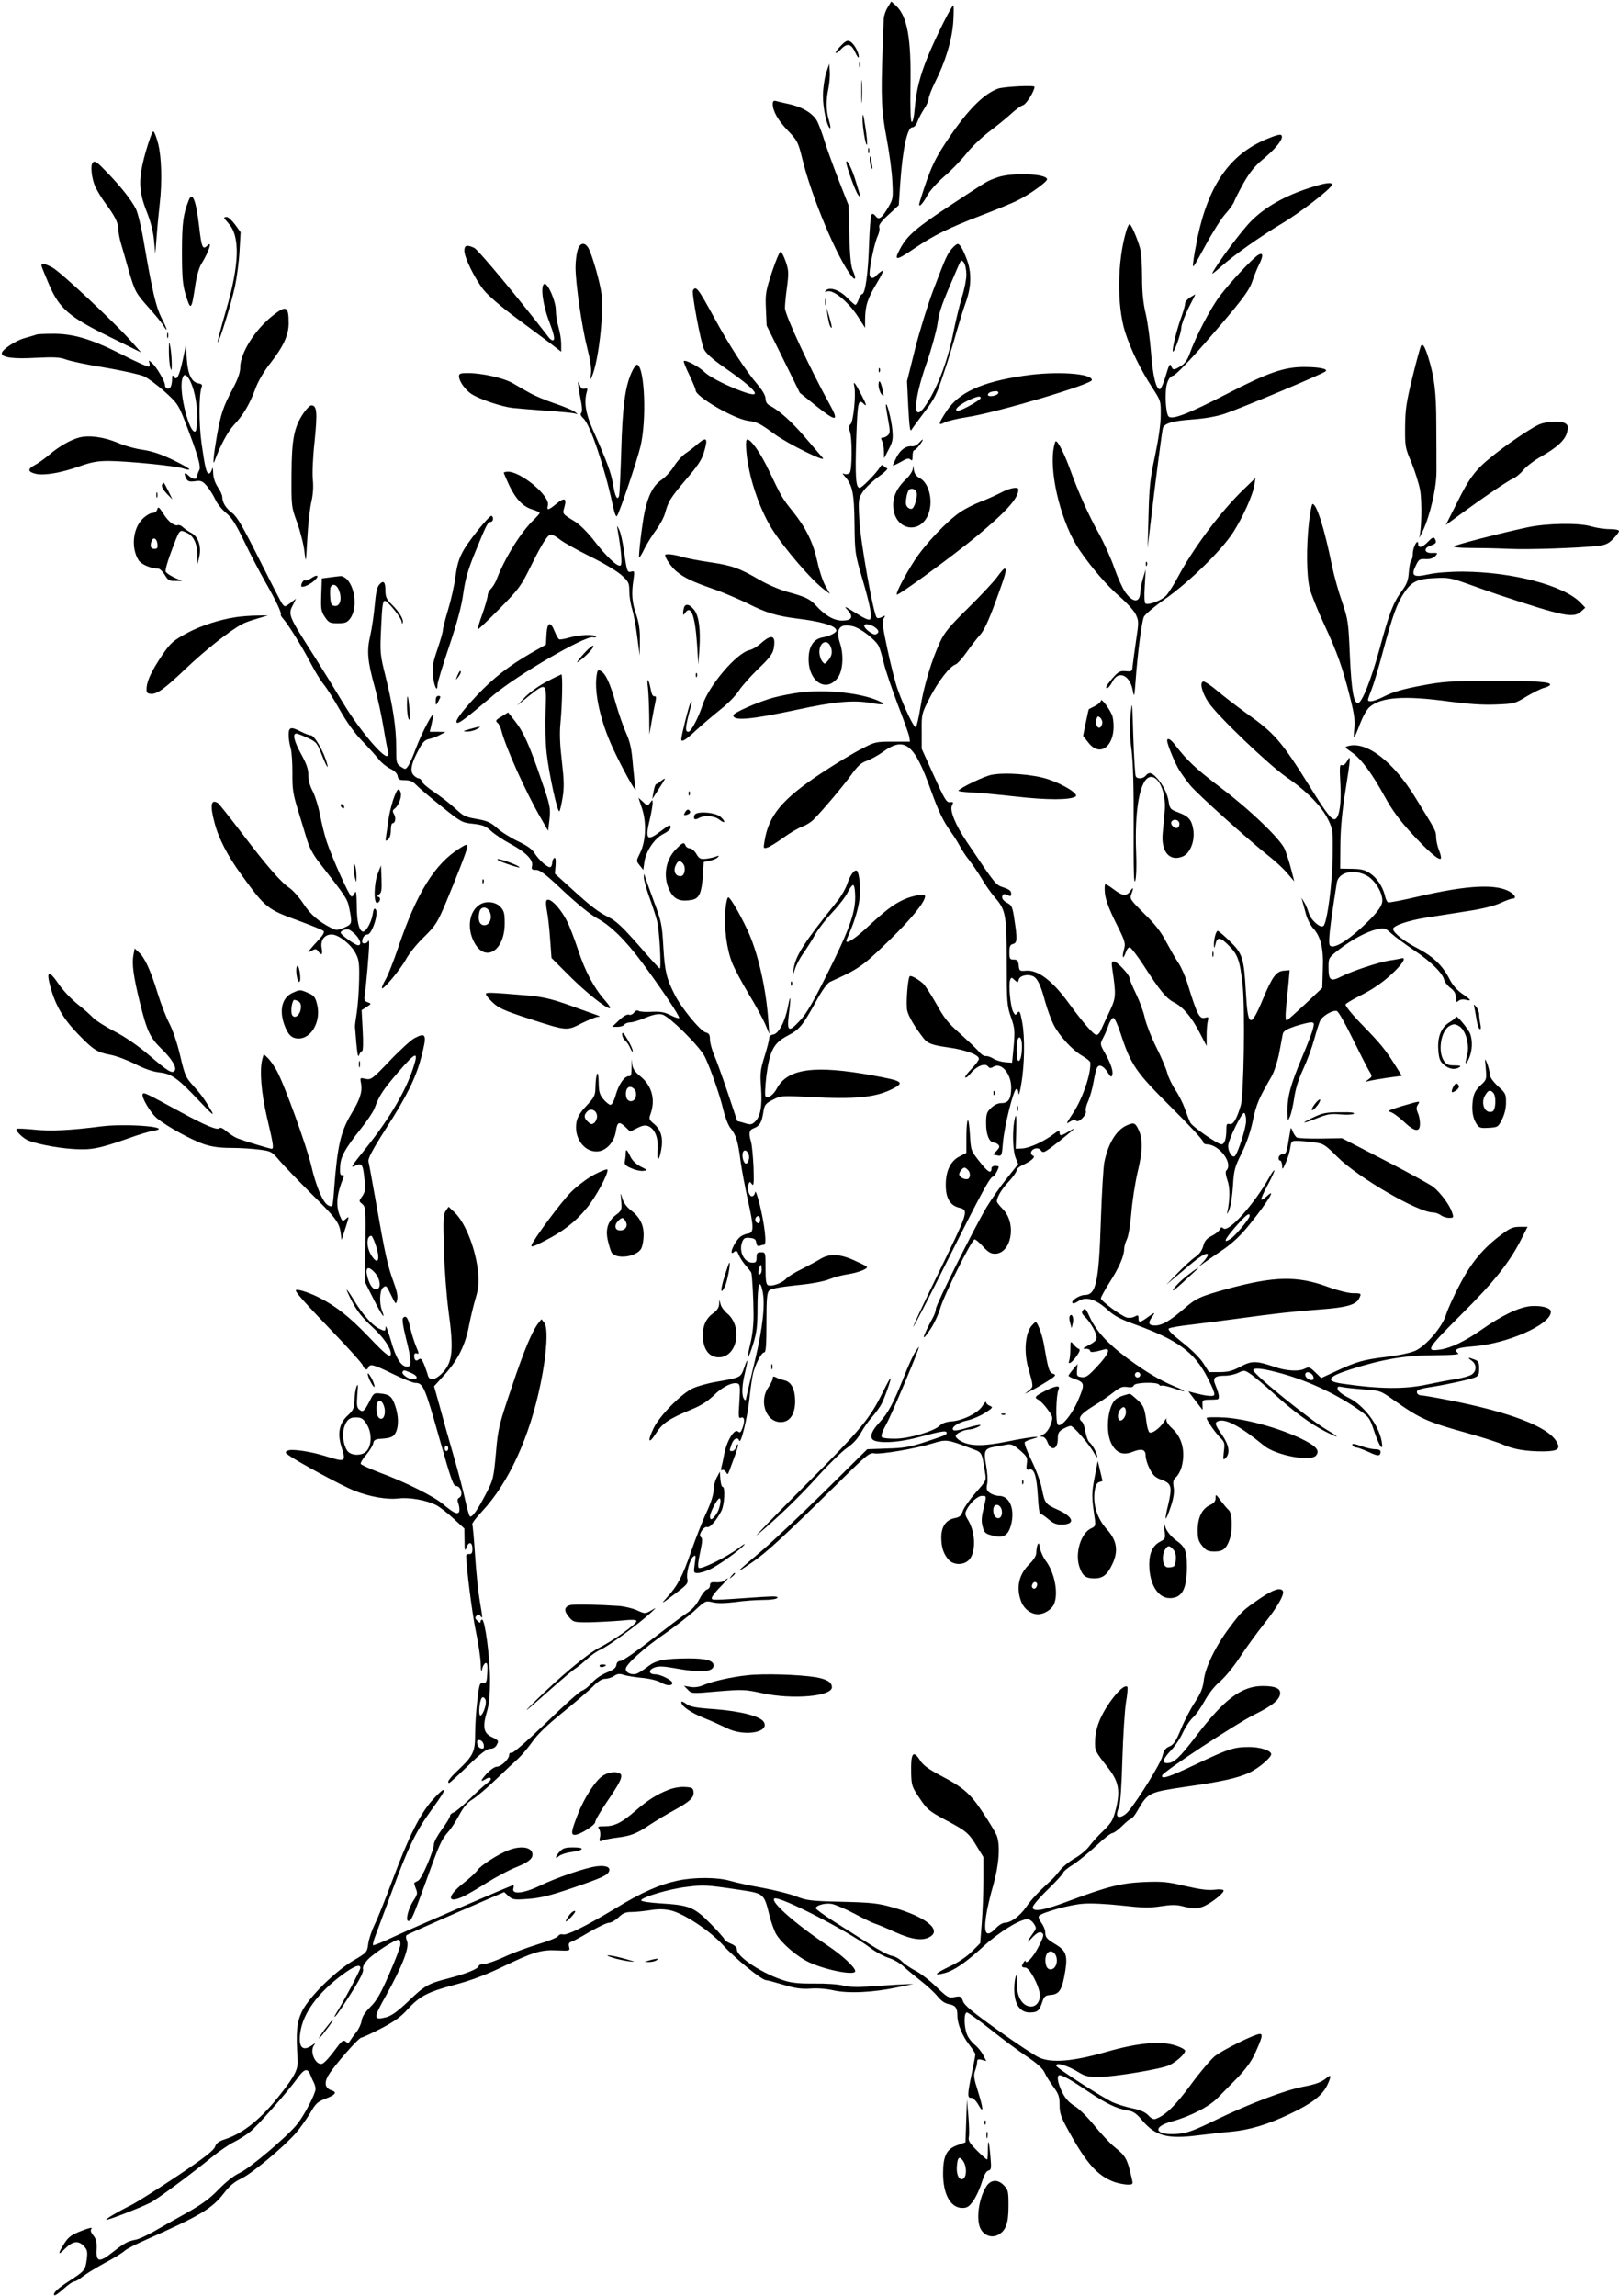 <?xml version="1.0" standalone="no"?>
<!DOCTYPE svg PUBLIC "-//W3C//DTD SVG 20010904//EN"
 "http://www.w3.org/TR/2001/REC-SVG-20010904/DTD/svg10.dtd">
<svg version="1.0" xmlns="http://www.w3.org/2000/svg"
 width="903pt" height="1280pt" viewBox="0 0 903 1280"
 preserveAspectRatio="xMidYMid meet">
<g transform="translate(0,1280) scale(0.1,-0.1)"
fill="#000000" stroke="none">
<path d="M4951 12759 c-12 -19 -21 -47 -22 -64 0 -16 -3 -88 -6 -160 -10 -280
-7 -353 22 -505 15 -80 30 -188 32 -241 5 -91 4 -99 -21 -142 -38 -64 -54 -76
-72 -52 -9 12 -17 15 -23 9 -5 -5 -11 -81 -14 -169 -5 -159 -21 -275 -39 -275
-5 0 -14 -13 -19 -30 -6 -16 -14 -30 -18 -30 -4 0 -24 18 -46 40 -42 43 -97
62 -118 41 -9 -9 -8 -11 5 -6 36 14 128 -64 184 -157 l29 -46 0 46 c1 77 13
116 64 201 30 49 42 77 32 71 -10 -5 -23 -16 -31 -24 -19 -24 -40 -19 -40 8 0
42 29 177 45 209 8 17 13 39 9 49 -4 13 10 33 52 71 l57 53 8 120 c13 189 39
314 67 314 11 0 23 13 30 34 7 19 24 50 37 70 14 21 25 46 25 57 0 11 16 51
35 90 58 114 96 240 102 340 3 49 3 89 0 89 -9 0 -99 -180 -141 -282 -44 -107
-66 -193 -74 -293 -4 -48 -11 -78 -17 -75 -6 3 -9 75 -7 196 5 270 -17 393
-81 453 l-26 23 -20 -33z"/>
<path d="M4690 12545 c-19 -19 -31 -37 -29 -40 3 -3 16 6 29 20 35 37 58 32
80 -17 11 -24 20 -35 20 -25 0 26 -27 75 -49 86 -14 8 -25 3 -51 -24z"/>
<path d="M4792 12440 c0 -14 2 -19 5 -12 2 6 2 18 0 25 -3 6 -5 1 -5 -13z"/>
<path d="M4607 12391 c-9 -31 -17 -86 -17 -126 0 -70 22 -169 39 -180 5 -3 3
16 -5 42 -17 55 -18 114 -3 182 5 27 9 69 7 93 l-3 43 -18 -54z"/>
<path d="M4804 12290 c0 -58 1 -81 3 -52 2 28 2 76 0 105 -2 28 -3 5 -3 -53z"/>
<path d="M5567 12306 c-76 -28 -157 -106 -259 -252 -94 -136 -118 -186 -177
-376 -14 -42 10 -25 39 29 14 27 55 73 95 108 39 33 94 90 123 126 28 37 87
93 129 125 43 32 98 77 123 100 25 23 55 45 67 48 18 6 63 79 63 102 0 10
-170 1 -203 -10z"/>
<path d="M4310 12220 c0 -39 29 -91 85 -149 53 -55 57 -64 80 -157 51 -211
195 -554 275 -654 23 -29 26 -12 6 33 -10 22 -16 83 -19 197 l-4 165 -55 140
c-30 77 -65 174 -78 215 -12 41 -31 91 -41 112 -23 45 -82 81 -159 98 -30 6
-63 14 -72 17 -13 3 -18 -1 -18 -17z"/>
<path d="M4811 12138 c-1 -48 19 -161 25 -143 2 6 -2 51 -10 100 -11 73 -14
81 -15 43z"/>
<path d="M811 11948 c-41 -149 -39 -212 9 -333 20 -50 35 -108 39 -155 l7 -75
8 100 c4 55 12 136 17 180 14 120 10 261 -9 334 -9 36 -21 66 -27 68 -5 2 -25
-52 -44 -119z"/>
<path d="M7066 12025 c-203 -83 -322 -251 -385 -541 -10 -49 -22 -111 -25
-139 -6 -49 -5 -46 66 84 40 74 91 155 114 180 23 25 44 56 48 68 4 12 28 59
53 104 34 59 62 94 107 131 62 51 106 102 106 125 0 18 -17 16 -84 -12z"/>
<path d="M4842 11960 c0 -14 2 -19 5 -12 2 6 2 18 0 25 -3 6 -5 1 -5 -13z"/>
<path d="M4851 11909 c0 -13 4 -33 9 -44 7 -14 8 -8 3 20 -7 46 -13 59 -12 24z"/>
<path d="M517 11893 c-14 -13 -6 -89 14 -133 11 -24 37 -67 58 -95 50 -67 71
-108 71 -142 0 -16 6 -51 14 -78 8 -28 28 -95 43 -150 36 -122 39 -128 114
-212 34 -38 70 -81 80 -98 28 -45 23 -22 -11 44 -30 61 -50 144 -96 411 -14
86 -35 173 -46 195 -26 51 -83 123 -160 203 -60 62 -69 68 -81 55z"/>
<path d="M4720 11895 c0 -21 51 -163 66 -181 12 -15 14 -15 11 -3 -3 9 -15 48
-26 85 -19 63 -50 124 -51 99z"/>
<path d="M5563 11811 c-62 -23 -39 -9 -252 -149 -201 -132 -250 -174 -290
-248 -38 -70 -25 -70 79 1 108 73 191 114 373 184 84 32 177 70 207 86 63 31
160 101 160 115 0 32 -196 40 -277 11z"/>
<path d="M7300 11751 c-134 -43 -244 -106 -319 -181 -54 -52 -202 -252 -220
-295 -2 -5 20 12 50 39 70 63 219 168 339 240 97 57 271 191 278 214 6 19 -35
14 -128 -17z"/>
<path d="M1052 11682 c-30 -77 -37 -125 -37 -287 0 -137 4 -182 19 -233 30
-99 34 -95 56 53 7 46 21 95 34 115 40 65 62 130 34 102 -28 -28 -34 -13 -48
111 -17 143 -38 193 -58 139z"/>
<path d="M1250 11586 c0 -3 11 -16 24 -31 66 -71 62 -228 -13 -484 -28 -96
-49 -177 -47 -179 7 -7 77 218 97 313 10 49 22 137 25 195 l6 105 -31 43 c-17
23 -38 42 -46 42 -8 0 -15 -2 -15 -4z"/>
<path d="M6282 11513 c-51 -170 -53 -416 -7 -563 32 -100 87 -212 153 -313 46
-71 47 -73 46 -152 0 -49 -13 -137 -32 -227 -27 -124 -32 -173 -36 -330 l-5
-183 14 120 c30 255 67 538 71 549 10 26 53 39 159 47 72 5 136 16 185 32 87
29 550 223 564 237 14 14 -39 24 -124 24 -109 -1 -197 -31 -425 -149 -217
-112 -307 -147 -327 -127 -17 17 -23 143 -8 186 7 24 19 38 34 42 13 3 88 80
172 176 209 240 251 295 270 353 9 27 25 67 35 87 26 51 25 72 -1 58 -30 -16
-157 -152 -217 -231 -52 -69 -135 -228 -168 -322 -12 -33 -27 -55 -49 -68 -39
-24 -45 -24 -54 1 -6 16 -13 4 -30 -55 -12 -41 -27 -75 -33 -75 -21 0 -39 73
-49 204 -6 75 -19 173 -30 218 -14 59 -20 118 -20 203 0 66 -5 138 -11 160
-15 55 -50 135 -59 135 -4 0 -12 -17 -18 -37z"/>
<path d="M3221 11403 c-6 -21 -11 -63 -11 -93 0 -90 36 -337 65 -449 18 -71
25 -117 21 -145 -4 -35 -4 -38 5 -16 37 84 67 346 54 460 -7 60 -49 209 -71
253 -21 40 -51 36 -63 -10z"/>
<path d="M5313 11418 c-29 -32 -37 -50 -104 -226 -33 -86 -80 -238 -105 -337
l-45 -180 7 -145 c6 -111 10 -140 18 -126 6 10 39 55 73 100 55 71 68 97 107
216 25 74 57 178 71 230 15 52 38 127 52 165 32 89 33 170 3 245 -22 56 -37
80 -49 80 -4 0 -17 -10 -28 -22z m77 -149 c0 -27 -11 -83 -25 -126 -13 -43
-33 -126 -45 -184 -30 -158 -86 -310 -152 -411 -78 -122 -78 6 0 227 27 77 54
176 61 219 10 73 22 106 111 311 20 47 22 49 36 31 8 -11 14 -41 14 -67z"/>
<path d="M2590 11402 c0 -38 58 -156 108 -219 24 -30 99 -95 179 -154 76 -56
164 -122 196 -146 l57 -44 0 44 c0 24 -7 66 -15 93 -8 27 -15 69 -15 95 0 50
-45 153 -64 146 -23 -8 -9 -118 28 -212 23 -61 31 -93 24 -100 -6 -7 -19 1
-36 25 -155 201 -386 479 -407 488 -41 19 -55 15 -55 -16z"/>
<path d="M4306 11284 c-35 -107 -38 -122 -34 -207 l4 -92 93 -188 92 -187 87
-70 c116 -93 134 -93 81 3 -111 201 -248 495 -251 539 0 13 4 64 11 113 11 82
10 97 -6 145 -10 29 -23 55 -28 57 -6 2 -28 -49 -49 -113z"/>
<path d="M233 11313 c3 -10 22 -56 42 -103 56 -130 112 -178 336 -288 l176
-87 -56 63 c-94 106 -396 389 -440 411 -49 26 -65 26 -58 4z"/>
<path d="M3865 11181 c-8 -14 43 -290 62 -329 11 -22 47 -55 112 -100 217
-151 229 -192 31 -106 -62 27 -119 59 -140 79 -33 32 -107 71 -116 62 -3 -2
11 -37 31 -78 19 -40 35 -79 35 -85 0 -35 210 -158 292 -170 54 -8 67 -15 149
-75 72 -53 293 -162 268 -132 -9 10 -52 61 -97 113 -75 88 -145 151 -199 179
-15 8 -23 21 -23 38 0 16 -16 45 -43 77 -67 78 -159 219 -242 372 -93 170
-103 182 -120 155z"/>
<path d="M6638 11142 c-16 -10 -28 -25 -28 -34 0 -10 -9 -41 -19 -70 -25 -66
-51 -170 -50 -194 1 -30 48 97 48 131 1 17 19 65 40 108 22 42 39 77 38 76 -1
0 -14 -8 -29 -17z"/>
<path d="M4602 11115 c0 -16 2 -22 5 -12 2 9 2 23 0 30 -3 6 -5 -1 -5 -18z"/>
<path d="M1522 11041 c-99 -78 -182 -209 -182 -288 0 -29 -12 -64 -41 -119
-55 -103 -67 -140 -90 -268 -18 -104 -24 -169 -12 -136 30 83 73 163 107 200
53 56 88 115 121 204 15 41 48 97 82 140 73 93 103 157 103 223 0 96 -13 103
-88 44z"/>
<path d="M4616 11040 c4 -25 10 -52 15 -60 13 -22 10 -1 -6 55 l-15 50 6 -45z"/>
<path d="M932 10930 c0 -14 2 -19 5 -12 2 6 2 18 0 25 -3 6 -5 1 -5 -13z"/>
<path d="M205 10935 c-5 -2 -36 -11 -67 -20 -52 -14 -128 -65 -128 -85 0 -23
64 -32 187 -25 106 5 136 4 173 -10 25 -9 123 -30 218 -45 95 -16 192 -38 215
-48 23 -11 75 -49 116 -86 71 -64 76 -72 114 -169 70 -182 90 -250 78 -269 -6
-10 -11 -25 -11 -33 0 -21 -26 -19 -50 5 -21 21 -27 11 -10 -20 8 -14 18 -17
48 -13 34 5 42 1 67 -28 15 -19 36 -52 46 -74 10 -23 37 -56 59 -74 32 -26 54
-60 102 -159 33 -70 87 -172 118 -227 59 -103 93 -175 86 -182 -2 -2 5 -14 16
-26 27 -30 111 -166 155 -252 20 -38 50 -88 68 -110 18 -22 59 -87 91 -144 38
-67 82 -129 124 -172 36 -37 77 -83 92 -102 15 -19 44 -43 65 -53 24 -12 39
-27 41 -41 3 -19 10 -23 41 -23 28 0 44 -7 62 -26 13 -14 76 -68 139 -118 112
-90 117 -93 179 -99 53 -6 70 -12 101 -41 20 -18 65 -48 100 -67 88 -47 134
-91 128 -124 -5 -22 -2 -25 22 -25 22 0 56 -26 153 -118 76 -71 150 -131 188
-152 77 -42 159 -123 253 -250 108 -146 210 -299 204 -306 -3 -3 -25 4 -48 16
-33 17 -56 21 -104 19 -33 -2 -67 0 -74 5 -9 5 -18 2 -26 -10 -8 -10 -20 -15
-29 -11 -9 3 -30 -8 -54 -31 l-39 -37 31 0 c16 0 34 6 38 13 4 6 19 12 33 12
13 0 52 12 85 26 44 18 70 23 92 18 39 -8 215 -183 240 -239 33 -70 84 -217
102 -295 10 -41 28 -87 41 -102 29 -35 41 -73 54 -178 6 -47 25 -146 41 -220
35 -156 35 -184 -1 -188 -14 -2 -33 -11 -44 -20 -34 -32 -65 -110 -31 -82 12
10 16 7 25 -15 6 -16 24 -43 40 -62 17 -19 31 -37 31 -41 5 -25 12 -151 12
-227 1 -56 -6 -118 -17 -163 -10 -40 -16 -75 -14 -78 3 -2 16 31 29 73 20 65
24 99 24 203 0 126 12 167 28 93 16 -73 2 -203 -42 -388 -24 -99 -45 -191 -48
-204 -3 -20 -6 -22 -14 -10 -13 21 -11 75 6 144 19 80 17 91 -4 30 -20 -56
-18 -55 -155 -79 -48 -8 -108 -25 -133 -37 -65 -31 -184 -153 -217 -221 -37
-76 -28 -94 13 -29 37 57 73 81 196 132 57 23 93 47 127 80 47 47 106 76 134
65 12 -5 13 -22 8 -101 -6 -86 -5 -95 10 -89 19 7 22 -20 6 -61 -8 -21 -13
-25 -24 -16 -20 17 -62 -51 -76 -124 -6 -33 -14 -68 -17 -79 -3 -11 -1 -16 5
-12 6 4 15 -2 21 -11 9 -16 10 -16 19 7 5 14 19 51 31 84 12 32 20 61 17 63
-2 3 -7 -5 -11 -16 -3 -12 -13 -21 -21 -21 -17 0 -17 -1 -3 39 11 31 34 42 42
19 9 -25 46 129 57 232 6 57 15 122 21 145 15 56 47 115 62 115 9 0 12 41 12
165 0 134 3 167 15 180 11 10 57 19 150 29 84 8 154 21 186 34 27 11 72 23
100 27 61 9 121 33 108 43 -5 5 -38 21 -74 37 -79 35 -134 36 -184 6 -19 -12
-66 -37 -103 -56 -38 -18 -76 -42 -87 -53 -21 -25 -80 -46 -101 -38 -12 4 -15
26 -15 94 0 89 0 90 -25 90 -21 0 -25 -5 -25 -29 0 -24 -4 -29 -23 -29 -46 0
-77 62 -58 114 9 23 16 27 43 24 26 -2 34 -8 36 -26 3 -16 8 -22 19 -18 8 3
19 6 25 6 16 0 3 111 -24 222 -13 51 -24 83 -26 71 -2 -13 -10 -23 -18 -23
-16 0 -29 43 -19 67 6 17 7 17 19 1 10 -14 12 4 9 95 -3 62 -9 125 -14 141
-14 46 -11 66 14 75 34 13 45 31 54 86 7 46 12 52 53 73 44 23 49 24 200 16
264 -14 374 -3 470 46 68 35 54 44 -112 74 -322 59 -474 39 -534 -71 -19 -37
-51 -60 -64 -46 -5 4 -2 57 5 117 19 140 40 180 117 221 68 35 85 57 158 189
36 66 64 104 80 112 162 73 179 85 326 227 125 121 203 217 204 250 0 16 -68
5 -120 -19 -59 -27 -104 -62 -216 -166 -67 -61 -115 -88 -101 -55 62 139 83
236 72 322 -3 30 -10 57 -15 60 -14 9 -37 -22 -54 -72 -9 -27 -33 -69 -54 -95
-192 -239 -235 -306 -246 -384 l-6 -39 14 42 c7 23 29 64 48 90 19 27 49 74
66 105 18 31 62 87 97 124 36 38 74 88 85 112 11 23 25 40 30 37 6 -3 10 -34
10 -68 0 -88 -35 -185 -156 -427 -78 -156 -115 -221 -153 -261 -62 -67 -73
-61 -61 36 13 100 10 121 -5 42 -17 -85 -52 -151 -83 -155 -14 -2 -22 -10 -22
-22 0 -11 -12 -56 -26 -101 -23 -74 -25 -92 -19 -174 7 -102 -3 -161 -35 -190
-17 -16 -25 -17 -59 -6 l-39 11 -53 158 c-29 86 -63 181 -76 210 -12 29 -23
68 -23 86 0 27 -5 35 -24 40 -29 7 -136 137 -172 209 -46 90 -56 130 -64 267
-7 126 -11 143 -53 255 -24 66 -47 129 -50 140 -4 17 -5 16 -6 -5 0 -14 13
-63 30 -110 17 -47 37 -107 44 -135 13 -50 25 -265 15 -265 -3 0 -56 58 -118
130 -88 100 -125 135 -165 155 -62 31 -103 63 -217 167 l-85 77 4 47 c2 32 0
44 -8 40 -6 -4 -11 -16 -11 -26 0 -10 -4 -21 -9 -24 -13 -8 -65 38 -90 78 -15
23 -42 42 -93 66 -40 19 -91 51 -114 72 -33 30 -54 40 -100 49 -84 15 -84 15
-139 65 -27 25 -78 64 -112 87 -35 23 -66 49 -69 59 -3 10 -11 18 -18 18 -7 0
-21 9 -30 19 -21 23 -11 68 32 146 20 38 34 51 57 55 17 4 44 14 60 23 l30 16
-44 1 -44 0 8 33 c4 17 9 43 12 57 7 40 -66 -98 -98 -185 -16 -44 -36 -88 -44
-98 -13 -18 -15 -18 -39 -2 -25 17 -26 21 -26 109 0 108 -18 228 -60 397 -30
120 -31 129 -24 272 5 114 9 147 20 147 17 0 94 -96 95 -118 0 -10 3 -12 5 -5
8 17 -20 63 -60 102 -30 29 -36 42 -36 77 0 50 -11 61 -34 35 -13 -14 -20 -48
-26 -118 -5 -54 -16 -129 -25 -168 -20 -85 -15 -141 25 -285 16 -58 38 -159
49 -225 11 -67 23 -128 26 -137 4 -9 1 -19 -4 -23 -23 -13 -159 150 -245 292
-46 76 -116 190 -156 253 -155 243 -155 242 -124 301 l15 31 -31 -24 c-31 -23
-32 -23 -46 -4 -8 11 -66 124 -129 250 -91 181 -123 236 -150 256 -35 26 -55
58 -55 89 0 10 -11 35 -25 55 -16 24 -25 52 -26 79 -1 31 -3 36 -7 19 -4 -13
-11 -23 -17 -22 -14 1 -22 35 -41 170 -15 109 -15 271 1 312 5 12 0 17 -16 20
-40 6 -61 49 -67 135 l-5 78 -18 -84 c-20 -91 -34 -116 -49 -91 -7 11 -10 8
-10 -15 0 -16 -4 -36 -9 -44 -10 -15 -31 -7 -31 13 0 20 -47 100 -72 122 -19
17 -21 17 -15 2 3 -10 2 -20 -2 -22 -5 -3 -73 27 -152 68 -170 86 -271 116
-385 115 -43 0 -83 -2 -89 -4z m849 -247 c26 -42 46 -131 46 -209 0 -43 -4
-80 -10 -84 -32 -20 -93 216 -74 290 8 31 19 32 38 3z m3124 -4346 c-2 -14 -8
-27 -15 -29 -14 -5 -28 40 -19 63 10 25 38 -3 34 -34z m62 -342 c0 -11 -4 -20
-9 -20 -14 0 -23 18 -16 30 10 17 25 11 25 -10z m1 -303 c-13 -13 -15 11 -4
40 7 16 8 15 11 -6 2 -13 -1 -28 -7 -34z"/>
<path d="M942 10840 c0 -36 4 -76 8 -90 7 -20 8 -17 8 20 0 25 -3 65 -7 90 -8
44 -9 44 -9 -20z"/>
<path d="M7925 10871 c-3 -6 -25 -84 -47 -174 -34 -140 -40 -178 -41 -277 -1
-111 1 -118 36 -200 19 -47 41 -116 48 -154 11 -66 8 -221 -5 -261 -4 -11 5 5
20 35 41 88 77 243 76 335 0 44 0 161 -1 260 0 181 -11 266 -47 380 -19 57
-29 72 -39 56z"/>
<path d="M3521 10720 c-35 -81 -49 -188 -56 -435 -4 -126 -9 -238 -12 -249 -9
-31 -23 -4 -34 65 -10 62 -34 127 -115 309 -37 85 -47 146 -32 202 7 22 5 25
-11 21 -13 -3 -21 2 -26 17 -15 46 -14 10 1 -64 11 -53 13 -81 6 -88 -7 -7 -3
-17 13 -32 37 -34 117 -271 161 -475 12 -55 20 -77 26 -67 18 32 111 307 130
386 36 147 24 443 -18 457 -6 2 -21 -19 -33 -47z"/>
<path d="M4901 10734 c0 -11 3 -14 6 -6 3 7 2 16 -1 19 -3 4 -6 -2 -5 -13z"/>
<path d="M2560 10703 c0 -29 36 -79 73 -102 46 -28 161 -67 223 -75 27 -3 112
-10 189 -16 77 -5 149 -12 160 -15 20 -6 20 -6 1 9 -10 8 -60 29 -110 46 -50
17 -113 43 -141 59 -27 15 -71 40 -96 55 -51 29 -171 56 -250 56 -40 0 -49 -3
-49 -17z"/>
<path d="M5710 10705 c-237 -35 -364 -94 -432 -199 -46 -71 -47 -81 -9 -61 16
8 74 22 128 30 171 27 693 183 693 206 0 38 -203 51 -380 24z m-142 -97 c-5
-15 -58 -24 -58 -9 0 11 17 19 43 20 11 1 17 -4 15 -11z m-98 -27 c0 -11 -107
-71 -126 -71 -28 0 0 29 49 54 56 27 77 31 77 17z"/>
<path d="M4900 10654 c0 -16 7 -39 15 -50 15 -18 16 -17 9 16 -10 52 -23 72
-24 34z"/>
<path d="M4765 10645 c10 -44 -5 -194 -21 -210 -11 -10 -12 -20 -4 -40 14 -36
13 -218 -1 -232 -6 -6 -19 -9 -28 -6 -14 6 -14 4 1 -13 43 -49 52 -93 54 -264
2 -161 3 -168 42 -301 46 -156 59 -224 43 -233 -6 -4 -34 8 -63 27 -80 50 -85
52 -59 24 33 -37 22 -57 -32 -57 -46 0 -95 28 -147 85 -33 36 -59 48 -155 74
-44 12 -114 42 -155 66 -115 67 -156 82 -278 100 -63 9 -135 23 -160 31 -48
14 -92 18 -92 9 0 -17 34 -66 61 -89 44 -37 88 -58 205 -99 56 -19 141 -56
191 -80 106 -54 166 -72 288 -87 107 -13 188 -34 204 -54 10 -12 8 -17 -11
-29 -13 -8 -40 -18 -61 -21 -50 -9 -77 -52 -77 -121 0 -127 99 -189 163 -103
28 38 34 124 13 189 -28 83 -3 116 72 97 43 -11 123 -73 143 -110 6 -11 19
-55 29 -97 10 -42 46 -146 78 -231 33 -85 62 -166 64 -180 l3 -25 -96 0 c-93
0 -100 -1 -175 -41 -44 -22 -145 -83 -225 -136 -217 -144 -292 -234 -315 -379
-7 -40 -6 -41 17 -34 13 4 53 29 89 55 36 26 83 54 104 61 22 8 51 26 65 41
56 57 164 186 209 248 36 50 56 68 86 78 21 7 61 29 88 48 123 91 177 49 269
-209 45 -124 69 -174 114 -237 18 -25 40 -61 50 -80 10 -19 32 -53 50 -75 17
-22 49 -68 70 -103 20 -35 55 -84 76 -108 59 -68 64 -98 64 -364 0 -220 2
-239 24 -302 21 -60 22 -75 15 -160 l-9 -93 -40 3 c-22 2 -51 11 -65 20 -14 9
-32 15 -41 14 -9 -2 -28 10 -41 27 -14 16 -61 60 -104 99 -65 57 -89 87 -131
164 -29 51 -62 103 -75 115 -27 24 -68 47 -74 40 -11 -11 -22 -156 -14 -191 7
-33 43 -93 93 -157 21 -27 50 -37 137 -49 94 -13 170 -41 170 -63 0 -8 -19
-33 -41 -56 -23 -23 -39 -45 -35 -48 4 -4 18 7 31 24 31 39 79 58 95 38 9 -11
16 -12 30 -3 44 28 100 -37 100 -116 0 -61 -15 -86 -52 -86 -21 0 -41 -9 -60
-27 -25 -24 -28 -34 -28 -88 0 -61 18 -105 44 -105 6 0 17 -5 24 -12 9 -9 7
-17 -9 -34 l-20 -21 24 -5 c24 -5 25 -2 31 71 8 94 58 293 74 299 7 2 12 -7
13 -25 1 -15 8 8 15 52 19 109 21 266 5 348 -11 58 -15 65 -26 50 -11 -15 -13
-15 -24 6 -15 26 -27 152 -17 177 6 16 8 16 25 0 17 -16 19 -16 23 2 6 22 45
32 76 21 27 -10 45 -45 71 -142 12 -43 33 -101 47 -129 32 -63 104 -142 161
-175 24 -14 43 -30 44 -36 6 -61 -43 -203 -96 -283 -38 -57 -41 -64 -19 -49
18 12 29 14 37 6 13 -13 61 35 53 55 -3 7 3 33 14 56 10 24 24 72 30 109 6 36
15 71 20 78 11 20 37 7 59 -29 14 -23 20 -27 24 -16 8 21 -5 62 -39 123 -29
51 -29 52 -12 85 10 18 24 51 31 73 8 22 20 40 27 40 7 0 25 -39 41 -89 57
-174 84 -213 280 -408 99 -98 179 -184 179 -193 0 -8 9 -15 20 -15 70 0 150
-106 110 -146 -6 -6 -4 -25 6 -54 15 -43 15 -105 -1 -180 -3 -14 2 -7 11 15 9
22 18 83 21 135 5 86 10 103 48 180 27 54 50 120 63 183 20 92 31 119 105 247
14 25 33 83 42 130 9 47 18 94 20 106 4 16 21 26 70 43 36 11 75 21 86 21 18
0 20 -4 13 -32 -3 -18 -31 -90 -61 -161 -65 -155 -83 -222 -82 -302 1 -59 1
-59 14 -30 7 17 18 64 24 106 7 49 24 103 50 159 22 47 49 121 61 165 12 44
27 91 33 104 14 28 73 62 94 54 8 -3 46 -69 84 -147 38 -77 79 -158 91 -179
23 -38 23 -38 3 -53 l-20 -16 20 5 c11 3 57 11 102 18 l82 11 -36 57 c-56 89
-81 120 -186 228 -55 56 -96 107 -92 113 3 6 34 24 68 42 87 43 144 83 205
142 52 51 67 82 35 72 -10 -2 -38 -8 -63 -11 -61 -10 -207 -58 -268 -89 -61
-31 -72 -23 -72 51 0 52 0 53 57 98 72 56 156 101 213 114 42 9 46 8 81 -24
20 -18 77 -60 126 -93 94 -63 159 -127 168 -165 4 -14 20 -34 36 -46 21 -16
29 -30 29 -53 0 -26 2 -29 15 -18 8 7 25 10 40 6 36 -9 31 -1 -20 34 -29 20
-54 49 -70 81 -39 76 -90 125 -177 171 -76 39 -138 88 -138 109 0 18 84 47
185 63 55 9 158 25 229 36 80 12 150 29 184 45 30 14 61 25 68 25 22 0 17 18
-10 35 -74 49 -238 41 -513 -23 -89 -21 -167 -36 -172 -33 -5 4 -13 20 -16 36
-12 50 -44 99 -82 125 -29 20 -50 25 -102 26 l-66 1 1 134 c1 90 10 188 28
298 30 190 31 207 10 168 -10 -18 -21 -26 -30 -23 -12 5 -13 -11 -8 -102 6
-106 -4 -183 -27 -198 -18 -11 -47 25 -140 175 -162 260 -199 302 -358 415
-54 39 -127 95 -161 124 -33 28 -68 52 -77 52 -24 0 -10 -61 28 -117 51 -76
334 -346 433 -415 114 -78 197 -163 233 -236 27 -55 28 -61 26 -207 -2 -150
-30 -366 -51 -387 -16 -16 -71 32 -82 71 -6 20 -17 47 -26 61 l-15 25 7 -25
c4 -14 12 -45 19 -70 7 -25 24 -58 38 -74 44 -47 60 -114 55 -231 l-3 -103
-94 -89 c-52 -48 -98 -90 -104 -92 -7 -2 -8 21 -4 68 4 39 10 103 14 142 l6
70 -34 -3 c-41 -4 -63 -34 -114 -156 -70 -168 -85 -162 -96 37 -11 191 -18
214 -90 284 -32 31 -62 57 -67 57 -10 0 -23 -50 -21 -84 1 -15 3 -13 8 8 9 44
27 43 75 -6 50 -50 62 -82 77 -221 14 -128 7 -617 -11 -672 -23 -77 -42 -107
-62 -102 -15 4 -18 -1 -18 -31 0 -52 -10 -82 -27 -82 -21 0 -161 97 -174 121
-6 12 -19 46 -30 77 -11 31 -35 79 -54 106 -18 28 -39 71 -45 96 -7 25 -34 89
-61 142 -27 54 -55 126 -63 160 -7 35 -30 97 -50 138 -20 41 -36 80 -36 87 0
19 -70 93 -87 93 -13 0 -14 -8 -9 -42 22 -148 21 -161 -16 -239 -20 -41 -40
-86 -47 -101 -6 -16 -17 -28 -25 -28 -16 0 -74 67 -154 176 -92 127 -173 188
-240 182 -35 -3 -37 -1 -40 30 -3 26 -7 32 -28 32 -21 0 -24 4 -24 41 0 32 4
42 20 46 24 6 25 26 8 136 -10 70 -15 80 -40 93 -27 14 -36 33 -22 47 4 3 15
2 25 -4 16 -8 19 -6 19 10 0 14 -12 23 -42 33 -45 15 -42 11 -204 252 -65 96
-99 179 -84 206 9 17 8 20 -11 17 -20 -2 -31 17 -90 148 l-68 150 0 97 c-1 96
-1 98 45 188 48 93 111 174 143 185 10 3 38 34 62 68 24 34 58 78 76 98 22 24
48 81 87 187 55 150 64 182 49 182 -5 0 -23 -22 -42 -48 -19 -26 -91 -103
-161 -172 -104 -102 -133 -137 -157 -190 -46 -98 -91 -248 -109 -362 -9 -57
-21 -107 -25 -112 -9 -10 -64 104 -103 213 -13 36 -38 135 -56 220 -27 125
-31 157 -21 173 11 18 10 18 -10 8 -11 -7 -25 -8 -29 -3 -19 20 -92 432 -97
545 -6 115 -5 119 20 157 15 22 54 59 87 83 34 24 55 45 48 47 -7 2 -16 9 -21
15 -5 7 -11 4 -19 -9 -20 -33 -100 -115 -113 -115 -22 0 -26 65 -19 276 7 204
11 223 42 192 19 -19 14 -2 -13 50 -36 69 -48 84 -40 47z m113 -1341 c26 -18
28 -32 6 -41 -15 -5 -64 32 -64 49 0 13 34 9 58 -8z m-248 -103 c15 -30 12
-56 -10 -82 -20 -24 -20 -24 -35 -5 -8 11 -15 34 -15 51 0 51 39 74 60 36z
m2995 -1284 c43 -24 85 -91 85 -138 0 -32 -34 -76 -124 -158 -82 -74 -149
-112 -168 -93 -11 11 -3 91 38 350 9 60 96 80 169 39z m-1925 -950 c0 -53 -10
-88 -21 -81 -10 6 -12 94 -3 118 11 27 24 6 24 -37z m1250 -417 c0 -38 -44
-175 -62 -195 -13 -14 -38 22 -38 55 0 34 78 193 90 185 6 -4 10 -24 10 -45z"/>
<path d="M4941 10540 c0 -8 6 -46 13 -83 11 -58 11 -71 -1 -83 -8 -8 -21 -14
-29 -14 -11 0 -12 -4 -4 -19 5 -11 10 -37 10 -58 l1 -38 26 50 c22 42 25 58
20 110 -5 57 -34 167 -36 135z"/>
<path d="M1696 10501 c-56 -80 -69 -148 -70 -346 -1 -179 -1 -181 32 -270 17
-49 36 -121 40 -160 8 -69 8 -68 16 70 4 77 14 169 22 204 10 43 13 85 9 125
-4 35 0 128 10 218 16 160 13 198 -19 198 -7 0 -25 -18 -40 -39z"/>
<path d="M8577 10430 c-52 -26 -180 -113 -257 -176 -91 -73 -126 -120 -195
-260 l-61 -121 71 52 c130 96 279 197 304 207 14 5 40 26 58 48 18 21 63 55
99 75 88 50 132 90 144 133 8 31 7 39 -7 50 -25 18 -112 14 -156 -8z"/>
<path d="M443 10361 c-49 -13 -113 -49 -168 -96 -27 -23 -65 -50 -83 -59 -40
-21 -37 -38 9 -48 48 -10 140 6 239 41 67 24 102 31 164 31 101 0 383 -28 419
-42 15 -6 30 -8 33 -5 3 3 -37 27 -90 52 -68 33 -116 49 -168 57 -40 5 -104
23 -143 40 -74 31 -157 43 -212 29z"/>
<path d="M3888 10322 c-18 -16 -48 -39 -66 -51 -19 -13 -47 -45 -63 -71 -16
-26 -47 -60 -69 -75 -47 -32 -75 -87 -95 -181 -15 -74 -35 -247 -30 -252 2 -2
16 20 30 50 15 29 44 76 65 104 21 28 44 71 50 95 18 65 30 84 119 189 59 68
86 108 96 144 26 85 18 95 -37 48z"/>
<path d="M4163 10282 c11 -133 68 -308 139 -425 67 -109 228 -297 300 -348
l27 -20 -26 46 c-14 25 -34 85 -44 133 -24 108 -62 186 -136 279 -61 76 -63
80 -136 233 -45 94 -98 170 -119 170 -7 0 -9 -23 -5 -68z"/>
<path d="M5125 10330 c-11 -12 -28 -20 -39 -18 -33 3 -64 -19 -86 -62 -11 -22
-20 -42 -20 -45 0 -3 19 6 43 19 33 20 46 23 55 14 9 -9 12 -5 12 20 0 18 4
32 9 32 5 0 19 14 31 30 25 34 22 40 -5 10z"/>
<path d="M5875 10290 c-20 -149 49 -415 146 -557 66 -97 156 -201 225 -260 39
-34 79 -78 89 -99 17 -36 17 -43 1 -148 -9 -61 -17 -124 -19 -141 -2 -28 -4
-30 -38 -27 -31 3 -41 -2 -72 -37 -20 -23 -37 -46 -37 -52 0 -17 19 0 35 31
33 65 98 36 113 -50 8 -41 9 -36 16 55 11 154 34 329 46 356 6 13 59 58 118
99 135 95 314 270 380 372 54 84 111 210 119 267 l5 36 -67 -65 c-126 -121
-279 -326 -364 -485 -23 -44 -54 -92 -67 -106 -26 -27 -97 -54 -115 -44 -6 4
-8 42 -4 98 l5 92 -15 -50 c-8 -27 -15 -61 -15 -75 -1 -63 -41 -63 -85 0 -15
22 -42 82 -60 134 -18 52 -57 139 -87 193 -58 104 -111 223 -160 357 -31 86
-67 156 -79 156 -4 0 -10 -23 -14 -50z"/>
<path d="M5092 10189 c-1 -14 -17 -40 -38 -60 -55 -52 -77 -103 -71 -163 11
-118 141 -147 191 -42 34 73 11 182 -45 211 -20 11 -29 24 -32 47 -3 26 -4 28
-5 7z m21 -137 c4 -21 -9 -72 -22 -85 -7 -7 -16 -5 -27 3 -12 11 -14 24 -9 54
3 22 11 43 17 47 16 10 36 0 41 -19z"/>
<path d="M2810 10164 c0 -3 14 -35 30 -70 37 -77 78 -120 131 -135 21 -7 39
-15 39 -19 0 -3 -14 -19 -31 -36 -73 -69 -162 -212 -209 -334 -7 -19 -22 -43
-32 -53 -10 -10 -18 -26 -18 -37 0 -10 -13 -56 -29 -102 -17 -45 -28 -84 -26
-87 2 -2 57 50 121 115 108 110 120 126 174 236 65 131 95 178 114 178 7 0 30
-13 50 -29 20 -16 96 -58 168 -94 76 -37 151 -82 176 -105 39 -36 42 -43 42
-89 0 -27 7 -72 16 -99 8 -27 21 -96 28 -154 l14 -105 1 82 c1 61 -5 99 -20
145 -24 68 -28 117 -16 195 7 48 6 51 -12 46 -23 -6 -24 -2 -42 122 -6 44 -17
94 -25 110 -13 27 -14 27 -10 5 21 -116 27 -193 18 -202 -14 -14 -79 47 -152
142 -32 41 -77 86 -100 100 -76 47 -73 43 -62 83 14 50 0 55 -45 18 -45 -37
-55 -39 -47 -8 12 52 -149 187 -223 187 -13 0 -23 -3 -23 -6z"/>
<path d="M904 10097 c-4 -10 6 -28 26 -49 l32 -33 -22 45 c-28 56 -28 56 -36
37z"/>
<path d="M5584 10054 c-27 -14 -77 -37 -112 -50 -34 -13 -87 -39 -116 -59 -72
-48 -196 -178 -256 -271 -53 -82 -105 -182 -98 -189 7 -8 314 217 445 325 168
140 233 212 233 261 0 17 -47 9 -96 -17z"/>
<path d="M872 10040 c0 -14 2 -19 5 -12 2 6 2 18 0 25 -3 6 -5 1 -5 -13z"/>
<path d="M7301 9890 c-16 -142 -14 -300 4 -372 9 -33 44 -121 79 -196 75 -161
104 -243 146 -410 24 -95 29 -134 24 -173 -4 -27 -4 -49 -1 -49 3 0 17 33 32
73 16 41 38 82 54 95 65 56 193 65 442 31 106 -14 187 -20 260 -17 104 4 109
5 175 46 38 22 81 44 97 47 15 4 30 11 32 16 11 17 -79 24 -325 23 -232 -1
-268 -3 -395 -27 -97 -18 -158 -36 -199 -57 -58 -30 -96 -38 -96 -21 0 4 9 30
20 57 11 27 40 123 64 214 54 200 77 265 119 327 41 61 73 76 172 80 72 4 90
0 180 -32 55 -20 132 -47 170 -60 371 -123 421 -133 464 -94 l23 21 -27 28
c-92 96 -378 171 -655 173 -78 0 -150 -6 -192 -15 -85 -19 -100 -9 -71 49 16
34 21 38 54 36 25 -1 42 4 54 16 16 18 15 19 -16 18 -45 -3 -52 27 -10 41 32
11 36 18 23 40 -6 9 -16 4 -37 -18 -32 -34 -55 -39 -55 -12 -1 33 -30 -19 -30
-54 0 -18 -4 -35 -9 -38 -5 -3 -10 -32 -13 -64 -3 -48 -11 -68 -40 -108 -48
-65 -70 -124 -124 -324 -47 -171 -98 -300 -120 -300 -24 0 -36 69 -45 263 -8
189 -10 202 -43 300 -20 56 -45 146 -56 199 -42 208 -86 348 -109 348 -5 0
-13 -45 -20 -100z"/>
<path d="M877 9960 c-3 -12 -14 -20 -27 -20 -12 0 -37 -15 -55 -33 -55 -55
-65 -164 -21 -232 15 -22 68 -45 108 -45 9 0 25 -16 37 -35 18 -30 25 -35 58
-34 l38 0 -43 19 c-23 11 -45 26 -48 33 -3 8 9 52 26 98 55 146 48 138 93 118
36 -16 57 -60 58 -121 l1 -53 9 39 c14 57 -5 114 -43 134 -17 9 -39 24 -48 33
-9 8 -21 14 -28 11 -20 -6 -53 19 -81 64 -24 38 -29 41 -34 24z m1 -193 c3
-22 -1 -27 -17 -27 -21 0 -26 15 -15 45 9 23 29 13 32 -18z"/>
<path d="M2664 9842 c-91 -115 -110 -154 -124 -259 -6 -48 -25 -131 -41 -183
-16 -53 -29 -104 -29 -114 0 -10 -14 -59 -31 -108 -26 -78 -30 -99 -24 -149 7
-58 25 -92 25 -48 0 13 29 109 65 215 45 134 69 222 79 296 11 78 27 133 62
219 65 159 74 179 90 179 15 0 19 26 6 34 -5 3 -40 -34 -78 -82z"/>
<path d="M8520 9860 c-150 -32 -401 -97 -410 -106 -5 -5 32 -9 88 -9 53 0 151
-2 217 -5 114 -5 376 4 494 16 45 5 61 12 88 39 18 18 33 38 33 44 0 7 -21 11
-52 11 -29 0 -75 7 -102 15 -69 21 -248 18 -356 -5z"/>
<path d="M6391 9654 c0 -11 3 -14 6 -6 3 7 2 16 -1 19 -3 4 -6 -2 -5 -13z"/>
<path d="M1732 9574 c-12 -8 -26 -13 -31 -10 -7 5 -21 -15 -21 -30 0 -14 40 1
70 26 36 31 22 42 -18 14z"/>
<path d="M1840 9581 l-45 -6 -3 -90 c-3 -81 -1 -93 20 -125 22 -32 28 -35 72
-35 41 0 52 4 69 26 39 53 31 165 -16 217 -11 12 -28 21 -36 20 -9 0 -36 -4
-61 -7z m48 -66 c23 -50 10 -100 -24 -93 -15 2 -20 13 -22 47 -2 24 -1 50 2
57 9 22 32 16 44 -11z"/>
<path d="M3816 9415 c-3 -9 -6 -24 -6 -33 0 -13 2 -13 13 3 32 43 54 -19 65
-180 l7 -110 6 85 c7 108 -2 183 -28 218 -24 32 -48 39 -57 17z"/>
<path d="M1315 9359 c-87 -13 -191 -46 -265 -85 -84 -45 -98 -57 -147 -129
-55 -82 -80 -134 -85 -175 -2 -30 0 -35 19 -38 36 -5 75 22 199 140 107 102
247 213 314 248 14 8 52 22 85 31 l60 18 -60 -1 c-33 0 -87 -4 -120 -9z"/>
<path d="M3048 9263 l-3 -57 -83 -47 c-123 -71 -211 -139 -304 -238 -88 -94
-129 -151 -106 -151 14 0 53 30 201 155 131 111 509 331 554 322 12 -2 20 0
17 4 -8 14 -96 10 -149 -6 -27 -8 -52 -12 -57 -9 -5 3 -16 23 -25 45 -23 58
-41 51 -45 -18z"/>
<path d="M4246 9215 c-21 -19 -51 -37 -67 -40 -70 -16 -225 -196 -260 -305
-23 -71 -65 -150 -79 -150 -18 0 -18 18 0 91 22 83 23 90 11 69 -9 -14 -51
-182 -51 -201 0 -20 22 -7 82 49 35 32 96 84 136 116 41 32 87 79 103 105 16
25 65 80 108 122 62 59 81 84 86 112 14 74 -9 85 -69 32z"/>
<path d="M3283 9183 c-35 -33 -79 -88 -58 -73 48 34 99 90 81 90 -2 0 -12 -8
-23 -17z"/>
<path d="M3327 9030 c-13 -97 24 -258 93 -405 53 -114 132 -255 125 -225 -3
14 -9 75 -15 136 -7 89 -15 126 -39 180 -17 38 -42 112 -57 164 -31 110 -56
165 -83 179 -16 9 -19 6 -24 -29z"/>
<path d="M2551 9033 c-10 -26 -10 -27 4 -9 8 11 15 23 15 28 0 15 -7 8 -19
-19z"/>
<path d="M3881 9034 c0 -11 3 -14 6 -6 3 7 2 16 -1 19 -3 4 -6 -2 -5 -13z"/>
<path d="M3050 9000 c-43 -22 -94 -59 -120 -85 l-45 -48 64 52 c99 78 100 77
94 -81 -3 -74 -1 -179 6 -238 13 -116 61 -335 71 -323 4 5 12 39 18 77 9 54 8
96 -4 200 -11 92 -14 156 -8 216 10 104 13 270 5 270 -3 -1 -40 -18 -81 -40z"/>
<path d="M3614 8966 c3 -27 6 -97 7 -155 l1 -106 13 75 c7 41 17 90 21 108 5
25 3 32 -6 30 -9 -2 -16 13 -21 41 -12 61 -23 67 -15 7z"/>
<path d="M4461 8939 c-41 -5 -108 -18 -149 -29 -86 -24 -222 -84 -222 -98 0
-33 98 -24 350 30 212 46 318 56 415 39 79 -14 93 -9 39 14 -102 43 -292 62
-433 44z"/>
<path d="M2270 8864 c0 -32 5 -66 10 -74 7 -10 8 7 4 55 -8 88 -14 96 -14 19z"/>
<path d="M2430 8893 c0 -29 2 -29 19 5 10 18 9 22 -4 22 -10 0 -15 -9 -15 -27z"/>
<path d="M6140 8892 c0 -6 -15 -19 -32 -28 -18 -9 -34 -17 -35 -18 -1 -1 -9
-35 -17 -75 l-15 -74 30 -38 c74 -94 163 1 135 143 -7 32 -66 114 -66 90z m8
-125 c-2 -11 -8 -22 -14 -24 -15 -5 -26 25 -18 49 5 15 8 17 20 7 8 -7 14 -21
12 -32z"/>
<path d="M6306 8815 c-6 -63 -5 -121 5 -195 9 -72 13 -209 12 -435 -1 -241 1
-321 9 -295 6 20 8 86 5 155 -10 244 22 415 79 423 49 7 90 -92 80 -193 -3
-33 -8 -87 -11 -120 -10 -104 39 -161 112 -130 41 17 68 86 59 147 -9 57 -25
76 -83 98 -44 16 -48 21 -54 56 -6 47 -32 99 -67 137 -29 31 -44 34 -62 12
-14 -17 -46 -20 -55 -4 -4 5 -10 106 -14 222 -6 203 -7 208 -15 122z m271
-601 c3 -8 1 -20 -6 -27 -14 -14 -47 15 -37 32 10 16 36 13 43 -5z"/>
<path d="M2797 8805 c-31 -18 -35 -24 -23 -34 8 -6 17 -24 21 -39 24 -97 137
-348 223 -496 l39 -68 8 66 c6 62 4 74 -46 218 -66 194 -99 267 -147 328 l-38
48 -37 -23z"/>
<path d="M2620 8735 c-39 -11 -41 -13 -15 -14 17 0 41 6 55 14 30 17 20 17
-40 0z"/>
<path d="M1610 8702 c0 -20 5 -53 11 -72 6 -19 10 -81 10 -138 -1 -89 3 -118
30 -205 17 -56 40 -132 51 -168 14 -46 36 -87 74 -135 147 -188 152 -196 163
-252 16 -81 15 -85 -30 -104 -38 -16 -43 -16 -73 -1 -70 36 -115 75 -154 135
-23 35 -58 74 -77 87 -48 32 -128 124 -270 311 -65 85 -123 158 -129 162 -39
26 -46 -11 -20 -107 22 -87 74 -188 149 -290 137 -189 144 -194 325 -260 68
-25 129 -50 134 -55 7 -7 -2 -23 -25 -48 -19 -20 -42 -46 -50 -56 -13 -18 -13
-19 10 -6 21 11 26 10 36 -4 19 -26 26 -19 19 19 -8 43 16 75 56 75 37 0 107
-54 133 -104 19 -36 22 -55 20 -151 -1 -60 -7 -141 -13 -180 -6 -38 -11 -74
-10 -80 11 -144 16 -178 23 -157 5 12 12 22 17 22 5 0 7 49 3 114 l-6 114 28
18 c27 17 27 18 6 26 -18 6 -21 13 -17 40 8 45 26 257 25 288 0 14 -3 19 -6
13 -5 -15 -33 -18 -33 -4 0 23 14 41 30 41 24 0 63 117 46 139 -8 11 -13 4
-18 -30 -8 -44 -37 -95 -54 -93 -21 3 -34 55 -34 144 -1 70 -4 89 -11 72 -5
-13 -14 -22 -19 -20 -13 4 -109 218 -139 309 -11 35 -28 101 -36 147 -9 45
-27 103 -40 129 -16 29 -25 62 -25 91 0 33 -10 63 -40 117 -40 73 -50 115 -27
115 6 0 35 -11 63 -24 49 -23 53 -28 79 -95 30 -77 45 -92 20 -20 -23 63 -64
129 -81 129 -8 0 -32 9 -54 20 -58 30 -70 27 -70 -18z m371 -1111 c30 -31 38
-61 16 -61 -16 0 -97 59 -97 70 0 9 18 18 38 19 8 1 27 -12 43 -28z"/>
<path d="M6510 8670 c0 -20 44 -127 68 -165 14 -22 41 -60 61 -84 38 -47 323
-303 433 -390 37 -29 86 -73 107 -99 l40 -46 -18 69 c-10 39 -26 88 -35 110
-24 57 -195 221 -361 346 -133 101 -184 149 -248 232 -27 36 -47 47 -47 27z"/>
<path d="M7521 8641 c-23 -6 -22 -7 18 -35 54 -38 112 -116 184 -247 41 -75
83 -132 149 -204 93 -101 153 -153 164 -142 4 3 -1 24 -10 47 -9 22 -16 55
-16 73 0 34 -3 38 -115 219 -124 202 -272 316 -374 289z"/>
<path d="M5530 8480 c-41 -8 -174 -72 -184 -88 -2 -4 28 -8 68 -10 39 -1 152
-12 251 -23 174 -20 302 -20 334 0 20 13 -64 66 -152 96 -83 28 -240 40 -317
25z"/>
<path d="M3686 8445 c-10 -8 -22 -16 -27 -17 -4 -2 -10 -21 -14 -43 l-7 -40
29 45 c51 79 51 79 19 55z"/>
<path d="M2192 8338 c-11 -35 -23 -85 -26 -113 -4 -27 -9 -65 -12 -84 -5 -31
-4 -33 10 -22 10 8 16 29 16 52 0 22 4 39 9 39 16 0 21 30 9 50 -10 16 -9 22
4 32 22 17 40 66 33 89 -11 32 -21 21 -43 -43z"/>
<path d="M3841 8374 c0 -11 3 -14 6 -6 3 7 2 16 -1 19 -3 4 -6 -2 -5 -13z"/>
<path d="M3582 8289 c25 -79 20 -179 -12 -245 -22 -44 -22 -44 -2 -69 l20 -25
6 44 c9 61 56 131 105 156 23 11 41 27 41 35 0 21 -4 19 -56 -20 -76 -58 -87
-46 -59 70 8 33 14 71 15 84 0 24 -1 24 -14 5 -14 -19 -15 -19 -39 5 l-26 23
21 -63z"/>
<path d="M1900 8311 c0 -5 5 -13 10 -16 6 -3 10 -2 10 4 0 5 -4 13 -10 16 -5
3 -10 2 -10 -4z"/>
<path d="M3821 8271 c-9 -16 -8 -18 9 -14 21 6 26 18 11 28 -6 3 -15 -3 -20
-14z"/>
<path d="M3874 8256 c-9 -23 1 -30 24 -17 33 18 87 13 116 -10 31 -24 35 -11
6 16 -29 27 -137 34 -146 11z"/>
<path d="M3768 8063 c-61 -63 -72 -165 -26 -241 24 -39 58 -50 118 -39 40 8
53 38 60 132 l5 79 33 7 c19 4 39 12 45 19 10 10 8 11 -8 5 -11 -5 -36 -10
-56 -13 -33 -3 -39 0 -55 27 -10 17 -26 31 -36 31 -10 0 -21 7 -24 15 -9 22
-16 19 -56 -22z m41 -77 c19 -23 10 -71 -13 -71 -29 0 -42 28 -28 59 13 29 24
32 41 12z"/>
<path d="M2565 8071 c-139 -86 -240 -247 -343 -551 -27 -80 -59 -161 -71 -180
-11 -19 -21 -41 -21 -48 0 -21 103 102 134 159 16 30 60 86 100 124 65 64 75
80 120 185 26 63 63 153 81 200 55 143 55 146 0 111z"/>
<path d="M2824 7985 c38 -14 71 -23 73 -21 7 6 -96 46 -119 46 -13 -1 8 -12
46 -25z"/>
<path d="M1972 7965 c0 -16 4 -43 8 -60 7 -29 8 -28 8 10 0 22 -3 49 -8 60 -7
17 -9 15 -8 -10z"/>
<path d="M2108 7932 c-23 -56 -25 -174 -3 -166 18 7 20 34 3 34 -6 0 -4 6 6
13 14 10 16 25 14 87 l-3 75 -17 -43z"/>
<path d="M2691 7884 c0 -11 3 -14 6 -6 3 7 2 16 -1 19 -3 4 -6 -2 -5 -13z"/>
<path d="M6163 7818 c4 -36 24 -89 61 -163 52 -104 55 -113 45 -149 -13 -47
-5 -59 10 -16 6 18 16 30 23 28 7 -2 41 -46 75 -98 92 -143 129 -188 172 -209
51 -26 99 -84 144 -172 l37 -71 0 58 c0 33 3 70 7 83 5 20 3 22 -15 17 -32
-10 -45 16 -101 198 -12 37 -34 87 -50 110 -15 22 -45 75 -67 116 -28 54 -62
98 -122 156 -77 77 -82 83 -72 108 14 38 12 44 -6 18 -20 -30 -43 -28 -90 8
-21 16 -43 30 -48 30 -5 0 -6 -24 -3 -52z"/>
<path d="M4046 7728 c-9 -95 7 -221 38 -297 13 -33 55 -111 92 -173 38 -62 79
-138 92 -168 l23 -55 -6 80 c-12 166 -52 348 -103 470 -35 83 -105 208 -119
212 -6 2 -13 -26 -17 -69z"/>
<path d="M3047 7777 c-3 -8 -1 -33 4 -58 5 -24 13 -93 17 -152 l8 -108 90 -90
c139 -141 306 -258 207 -145 -61 69 -110 162 -149 281 -20 60 -47 131 -60 156
-40 81 -106 145 -117 116z"/>
<path d="M2672 7754 c-55 -38 -68 -128 -29 -204 60 -120 172 -54 172 102 0 57
-4 70 -24 92 -29 30 -84 35 -119 10z m60 -39 c16 -36 -4 -78 -35 -73 -24 3
-33 33 -23 74 8 32 43 32 58 -1z"/>
<path d="M744 7475 c-9 -50 0 -117 36 -264 39 -158 56 -195 118 -256 62 -59
91 -110 75 -126 -15 -15 -35 -3 -144 90 -57 49 -129 99 -189 130 -52 27 -107
62 -120 76 -14 15 -53 50 -88 77 -35 28 -81 77 -103 109 -57 84 -73 79 -48
-13 29 -105 72 -178 153 -262 88 -91 108 -103 182 -117 32 -6 94 -29 137 -51
51 -26 98 -43 136 -47 70 -8 102 -32 227 -164 66 -70 81 -82 64 -52 -39 67
-62 98 -106 146 -38 42 -44 56 -69 163 -16 69 -41 142 -60 179 -18 34 -47 109
-65 167 -39 127 -71 198 -104 229 l-25 23 -7 -37z"/>
<path d="M6762 7480 c0 -14 2 -19 5 -12 2 6 2 18 0 25 -3 6 -5 1 -5 -13z"/>
<path d="M1656 7412 c-10 -17 3 -97 15 -85 5 5 5 29 1 53 -5 29 -11 40 -16 32z"/>
<path d="M4411 7314 c0 -11 3 -14 6 -6 3 7 2 16 -1 19 -3 4 -6 -2 -5 -13z"/>
<path d="M1633 7265 c-58 -25 -77 -93 -48 -176 21 -59 42 -79 81 -79 71 0 124
95 104 184 -10 47 -18 56 -56 72 -40 17 -41 17 -81 -1z m45 -87 c-4 -37 -34
-61 -48 -38 -9 13 -5 63 7 83 2 4 13 2 24 -4 15 -7 19 -19 17 -41z"/>
<path d="M2710 7258 c0 -6 17 -28 39 -48 33 -31 64 -45 200 -89 215 -70 212
-69 295 -26 39 19 79 35 90 36 16 0 14 3 -9 11 -16 6 -86 30 -153 55 -100 35
-144 45 -230 53 -214 18 -232 18 -232 8z"/>
<path d="M8224 7180 c3 -14 8 -44 12 -68 4 -23 11 -45 17 -49 7 -4 8 5 4 27
-4 18 -7 42 -7 54 0 12 -7 31 -16 42 -15 18 -15 18 -10 -6z"/>
<path d="M8120 7131 c0 -5 -15 -18 -33 -29 -48 -28 -70 -81 -65 -155 4 -50 9
-64 32 -84 29 -24 61 -29 86 -13 11 7 4 10 -27 10 -35 0 -46 5 -60 26 -35 54
-16 168 33 195 22 11 30 11 52 -2 37 -21 60 -104 45 -163 -15 -52 -8 -60 12
-13 17 42 19 94 5 133 -11 29 -80 111 -80 95z"/>
<path d="M3470 7034 c0 -12 7 -28 17 -35 9 -8 22 -27 29 -44 7 -16 13 -23 13
-15 1 8 -13 38 -29 65 -21 36 -30 44 -30 29z"/>
<path d="M2310 7011 c-19 -11 -81 -67 -137 -126 -97 -102 -104 -106 -134 -100
-31 7 -32 7 -25 -26 8 -46 -6 -89 -54 -168 -60 -100 -78 -180 -96 -416 -3 -49
-8 -93 -11 -98 -2 -4 -13 -3 -23 3 -29 15 -67 105 -94 221 -27 113 -148 448
-192 529 -15 27 -37 59 -50 71 l-23 22 -8 -29 c-16 -58 -6 -187 25 -319 36
-152 41 -180 27 -180 -12 1 -149 42 -189 58 -17 6 -44 24 -62 39 -18 16 -35
24 -38 19 -10 -16 -78 12 -226 93 -186 101 -198 107 -204 97 -10 -16 44 -108
82 -138 58 -46 191 -119 259 -142 45 -15 88 -21 155 -21 51 0 122 -5 158 -10
62 -8 67 -11 110 -62 25 -29 102 -109 171 -178 141 -139 161 -165 169 -223 l5
-40 22 67 c21 65 21 67 3 51 -19 -17 -20 -17 -35 18 -23 56 -17 120 20 210 5
12 3 17 -6 15 -11 -2 -14 9 -12 45 2 56 24 98 115 213 36 45 70 96 77 115 26
71 47 103 135 205 97 112 112 116 81 21 -41 -128 -132 -282 -259 -442 -93
-116 -94 -118 -61 -103 34 15 40 6 48 -79 6 -55 3 -70 -13 -93 -19 -26 -19
-27 1 -43 18 -16 19 -29 17 -226 l-3 -208 49 -97 c46 -91 69 -122 46 -62 -15
41 -12 111 5 126 19 16 20 15 49 -46 24 -48 24 -49 31 -21 5 19 -1 49 -19 97
-34 92 -49 162 -96 430 -22 124 -42 234 -45 245 -4 14 23 66 96 180 118 183
169 287 198 399 34 129 29 143 -39 107z m-216 -1148 c30 -86 15 -124 -24 -60
-27 44 -27 107 1 107 4 0 14 -21 23 -47z m-6 -156 c31 -32 40 -85 17 -93 -21
-9 -41 15 -55 65 -15 54 2 67 38 28z"/>
<path d="M3523 6860 c-1 -56 -2 -60 -16 -60 -24 0 -55 -44 -72 -102 -9 -34
-22 -58 -30 -58 -7 0 -25 14 -39 31 -22 26 -26 41 -27 97 -1 78 -16 51 -18
-32 -1 -44 -6 -54 -50 -101 -36 -38 -50 -62 -56 -93 -14 -84 40 -162 112 -162
51 0 99 50 108 113 8 53 18 57 54 23 l26 -25 40 20 c30 15 45 17 62 10 37 -17
56 -66 51 -133 -5 -66 8 -65 20 2 12 64 -1 110 -38 142 -30 25 -32 29 -21 59
28 80 6 157 -57 208 -29 23 -42 41 -45 64 l-4 32 0 -35z m17 -135 c7 -9 10
-25 6 -41 -9 -33 -49 -31 -54 4 -7 48 21 69 48 37z m-210 -149 c0 -13 -7 -29
-15 -36 -13 -10 -19 -10 -35 5 -24 22 -25 38 -4 59 21 21 54 4 54 -28z"/>
<path d="M8287 6843 c5 -61 5 -63 -30 -95 -27 -26 -37 -45 -42 -81 -8 -55 -1
-101 21 -134 13 -21 22 -24 67 -21 51 3 53 4 75 48 14 28 22 62 22 94 0 46 -3
52 -45 90 -29 27 -45 51 -46 66 0 14 -7 41 -14 60 -14 34 -14 34 -8 -27z m41
-135 c19 -19 15 -97 -4 -105 -42 -16 -69 47 -39 93 17 27 26 29 43 12z"/>
<path d="M2002 6865 c0 -16 2 -22 5 -12 2 9 2 23 0 30 -3 6 -5 -1 -5 -18z"/>
<path d="M8103 6735 c-12 -28 -6 -32 22 -12 10 8 15 19 11 25 -11 18 -20 14
-33 -13z"/>
<path d="M5541 6704 c0 -11 3 -14 6 -6 3 7 2 16 -1 19 -3 4 -6 -2 -5 -13z"/>
<path d="M7330 6640 c-12 -16 -17 -30 -11 -30 5 0 19 14 31 30 12 17 17 30 11
30 -5 0 -19 -13 -31 -30z"/>
<path d="M7815 6632 c-62 -19 -82 -28 -65 -30 14 -2 48 -26 77 -53 63 -60 93
-65 93 -14 0 19 -5 46 -12 60 -9 21 -9 31 0 46 15 23 17 23 -93 -9z"/>
<path d="M5672 6620 c0 -14 2 -19 5 -12 2 6 2 18 0 25 -3 6 -5 1 -5 -13z"/>
<path d="M7325 6570 c-76 -36 -64 -38 22 -4 55 22 76 26 127 21 34 -3 68 -2
76 3 10 7 -16 10 -75 9 -78 0 -98 -4 -150 -29z"/>
<path d="M5656 6543 c-10 -66 -6 -163 9 -199 l14 -34 -62 -78 c-35 -43 -86
-116 -114 -162 -68 -114 -283 -544 -283 -567 0 -10 -7 -31 -16 -48 -63 -115
-69 -149 -12 -62 19 29 43 80 52 112 20 72 176 385 192 385 6 0 27 -18 47 -40
27 -30 43 -40 66 -40 92 0 123 168 45 248 -19 19 -34 39 -34 43 0 24 26 69 66
111 24 26 44 54 44 62 0 9 15 22 33 30 45 20 75 46 60 52 -20 9 -15 32 9 40
14 4 25 1 33 -9 8 -12 15 -13 31 -3 22 12 154 117 154 123 0 1 -15 -6 -32 -17
-40 -24 -48 -25 -48 -4 0 13 -6 12 -32 -8 -53 -41 -136 -79 -176 -81 l-37 -2
3 93 c3 97 -1 117 -12 55z"/>
<path d="M5398 6554 c-5 -4 -8 -47 -8 -95 l0 -87 -37 -19 c-51 -25 -78 -80
-78 -160 0 -71 23 -112 70 -125 61 -16 62 -11 -121 -387 -74 -151 -132 -276
-130 -278 2 -3 89 166 193 374 188 375 236 463 252 463 7 0 31 43 31 55 0 3
-9 5 -20 5 -11 0 -20 -6 -20 -14 0 -33 -20 -22 -66 37 -49 62 -49 63 -54 150
-3 49 -8 85 -12 81z m0 -276 c16 -16 15 -45 0 -51 -18 -6 -48 11 -48 26 0 13
19 37 30 37 3 0 11 -5 18 -12z"/>
<path d="M6285 6526 c-59 -26 -105 -102 -126 -208 -5 -29 -14 -174 -19 -323
-11 -345 -27 -415 -90 -415 -29 0 -80 -33 -68 -45 4 -4 17 0 30 9 44 31 101
14 173 -53 29 -27 69 -48 145 -75 238 -86 332 -155 405 -297 33 -65 44 -94 35
-99 -11 -7 -53 -1 -113 15 l-29 8 37 -49 c21 -27 39 -51 41 -53 2 -2 2 9 1 25
-2 27 1 29 33 30 19 0 41 1 49 2 15 2 12 26 -10 80 -17 40 -5 52 54 52 22 0
54 7 73 16 33 16 36 16 72 -9 20 -14 78 -62 127 -107 103 -94 204 -169 287
-211 80 -41 85 -36 9 9 -97 57 -411 311 -411 333 0 14 45 11 129 -11 155 -39
320 -114 448 -202 71 -49 72 -51 98 -129 29 -86 53 -118 41 -53 -18 92 -98
197 -182 240 -36 17 -60 37 -63 48 -3 16 1 18 30 12 19 -4 73 -9 121 -13 86
-6 89 -7 163 -60 146 -103 186 -121 409 -183 82 -23 173 -52 201 -65 59 -26
128 -37 222 -37 82 1 99 13 75 54 -48 84 -259 165 -608 233 -71 14 -136 25
-145 25 -23 0 -35 20 -19 30 7 5 34 11 59 15 72 10 223 42 254 54 23 9 27 16
27 51 0 34 -4 42 -26 50 -36 14 -42 12 -16 -6 29 -20 29 -59 0 -78 -13 -8 -52
-19 -88 -25 -36 -5 -108 -19 -160 -30 -125 -27 -265 -26 -476 5 -95 14 -79 39
51 80 177 56 300 77 461 78 112 1 147 4 136 12 -27 20 -4 31 80 37 193 14 438
122 438 193 0 22 -49 36 -110 32 -66 -5 -162 -51 -279 -133 -90 -63 -168 -100
-226 -109 -87 -13 -78 2 111 191 185 183 274 295 340 426 l34 67 -44 0 c-37 0
-54 -7 -103 -44 -101 -76 -165 -152 -230 -276 -34 -63 -68 -139 -77 -168 -19
-66 -108 -172 -170 -202 -26 -12 -89 -26 -163 -35 -131 -16 -168 -27 -286 -82
l-78 -36 -33 32 c-30 29 -36 31 -57 21 -32 -18 -105 -14 -170 9 -103 35 -128
35 -191 1 -45 -24 -70 -30 -116 -30 l-59 0 -32 50 c-19 30 -67 77 -117 116
-56 44 -82 70 -75 77 5 5 63 15 128 22 65 8 183 23 263 34 196 27 311 40 462
51 134 10 189 25 207 58 16 31 15 32 -33 32 -25 0 -85 15 -142 36 -170 62
-297 59 -559 -12 -154 -43 -173 -51 -245 -114 -76 -65 -119 -90 -157 -90 -37
0 -42 13 -17 48 19 28 16 28 -26 -3 -41 -30 -50 -31 -50 -5 0 18 -3 19 -21 10
-11 -7 -31 -9 -44 -6 -30 8 -145 93 -145 107 0 7 22 46 48 88 54 84 82 149 82
187 0 14 7 38 15 54 9 18 19 79 25 147 5 65 21 167 35 228 29 117 30 187 4
239 -17 36 -26 39 -64 22z m1035 -1391 c6 -8 9 -19 5 -25 -9 -14 -45 6 -45 25
0 19 24 19 40 0z"/>
<path d="M565 6520 c-170 -22 -285 -28 -374 -18 -51 5 -95 7 -98 4 -8 -8 27
-45 57 -61 40 -20 163 -45 257 -51 99 -7 146 2 308 59 55 20 117 39 139 42
124 20 -145 43 -289 25z"/>
<path d="M7199 6510 c-1 -3 -6 -36 -13 -75 -9 -59 -14 -70 -31 -70 -11 0 -21
-8 -23 -17 -2 -10 1 -18 7 -18 6 0 11 -12 12 -27 1 -26 2 -26 19 12 11 22 22
59 26 83 6 41 7 42 43 41 20 0 61 -4 91 -8 52 -7 60 -12 130 -82 117 -116 450
-309 533 -309 13 0 32 -7 43 -15 10 -8 31 -15 46 -15 26 0 27 1 16 33 -13 39
-62 105 -103 139 -17 13 -138 80 -270 148 l-240 124 -120 -2 c-66 -1 -125 2
-132 6 -7 4 -16 19 -22 32 -5 14 -11 23 -12 20z"/>
<path d="M3490 6369 c0 -13 -3 -33 -5 -44 -4 -16 3 -24 35 -38 22 -10 52 -17
67 -15 28 3 28 3 -12 23 -24 12 -47 33 -57 53 -22 45 -28 50 -28 21z"/>
<path d="M3316 6252 c-38 -20 -96 -63 -130 -97 -55 -55 -206 -258 -222 -298
-4 -12 16 -6 72 24 104 53 173 106 235 182 51 60 124 196 117 216 -1 5 -34 -7
-72 -27z"/>
<path d="M7080 6237 c-81 -146 -227 -310 -256 -286 -11 9 -15 8 -20 -5 -4 -9
-24 -26 -45 -36 -29 -15 -41 -29 -48 -58 -7 -24 -22 -45 -43 -59 -18 -12 -62
-52 -98 -89 l-65 -67 89 75 c94 81 132 106 143 95 3 -4 -7 -21 -23 -39 l-29
-31 33 24 c18 13 67 47 108 75 52 36 97 79 145 139 101 126 152 209 94 155
-14 -13 -27 -21 -30 -18 -3 3 13 40 36 82 23 42 39 79 37 81 -2 3 -15 -14 -28
-38z m-110 -216 c0 -15 -78 -109 -105 -127 -46 -30 -37 -7 25 65 58 66 80 84
80 62z"/>
<path d="M3465 6103 c4 -49 2 -53 -30 -77 -44 -34 -59 -79 -45 -141 6 -26 15
-56 20 -66 23 -43 142 -28 167 21 7 14 13 48 13 75 0 58 -22 100 -73 139 -22
17 -39 41 -46 64 -10 36 -11 36 -6 -15z m25 -114 c14 -25 -2 -49 -32 -49 -27
0 -34 27 -13 50 23 25 32 25 45 -1z"/>
<path d="M2486 6049 c-14 -20 -15 -49 -10 -219 3 -107 15 -258 25 -335 31
-224 24 -292 -36 -352 -39 -39 -70 -43 -79 -10 -3 13 -13 40 -21 61 -12 29
-19 35 -29 27 -15 -13 -26 -5 -26 20 0 12 5 16 15 13 13 -5 12 1 -4 38 -10 25
-25 70 -32 102 -13 59 -24 75 -41 58 -6 -6 -1 -44 16 -112 32 -125 33 -160 8
-160 -35 0 -64 47 -92 147 -16 54 -29 88 -29 76 -1 -27 -3 -27 -40 -9 -37 20
-89 78 -135 154 -20 34 -40 62 -42 62 -3 0 12 -32 32 -71 26 -49 58 -89 106
-133 63 -57 108 -121 108 -153 0 -28 -26 -9 -123 93 -107 112 -184 173 -282
222 -61 30 -125 49 -125 37 0 -12 54 -72 213 -238 84 -87 155 -167 159 -177 9
-25 25 -33 32 -15 9 23 27 19 137 -35 56 -27 112 -50 124 -50 45 0 54 -21 133
-300 67 -237 80 -275 96 -275 26 0 41 -51 19 -64 -13 -7 -14 -14 -5 -38 5 -17
6 -36 2 -43 -9 -15 -31 -5 -90 45 -52 43 -209 122 -350 174 -57 22 -106 44
-108 50 -2 6 12 29 32 52 19 23 36 51 38 63 2 16 11 22 38 24 61 4 76 11 88
37 17 36 15 93 -4 148 -18 52 -32 63 -84 68 -33 4 -37 1 -57 -40 -31 -60 -39
-67 -59 -50 -14 11 -15 26 -11 84 5 54 4 64 -4 45 -6 -14 -11 -48 -12 -77 -2
-46 -6 -56 -39 -86 -45 -42 -57 -98 -34 -172 27 -86 23 -88 -83 -55 -87 28
-196 44 -217 32 -15 -8 -14 -11 7 -26 53 -38 295 -169 363 -196 87 -35 183
-52 251 -44 59 7 154 -10 207 -37 20 -10 64 -44 97 -75 l61 -56 1 -67 c0 -57
2 -62 11 -38 13 35 33 30 33 -9 0 -21 -5 -29 -17 -28 -10 1 -18 -3 -18 -10 1
-66 34 -327 54 -421 14 -66 26 -147 27 -180 1 -43 3 -52 8 -31 3 16 12 31 19
34 10 3 12 -10 10 -54 -3 -53 -5 -59 -24 -57 -19 2 -21 -6 -32 -100 -7 -56
-12 -140 -12 -186 0 -98 -10 -119 -94 -199 -50 -47 -67 -72 -50 -72 3 0 50 43
104 95 72 70 105 95 124 95 15 0 30 8 36 21 13 24 13 25 -32 47 -41 21 -47 57
-22 140 12 40 17 92 17 177 0 121 -28 335 -44 335 -5 0 -9 -5 -9 -12 0 -8 -6
-6 -17 5 -14 13 -15 19 -5 29 10 10 15 10 22 -2 13 -20 12 -10 -4 84 -8 45
-20 157 -26 250 -6 93 -13 172 -16 177 -3 5 22 38 55 73 149 160 265 414 326
711 35 168 43 312 21 340 l-16 20 -16 -20 c-36 -46 -80 -150 -150 -359 -71
-210 -76 -228 -88 -367 -13 -141 -15 -150 -56 -228 -49 -94 -79 -136 -90 -124
-4 4 -15 44 -25 88 -9 44 -39 159 -67 255 -28 96 -63 221 -78 278 l-29 103 59
65 c74 82 116 166 136 274 9 47 26 116 37 153 16 54 19 83 14 140 -12 128 -69
276 -130 336 l-35 33 -16 -23z m-192 -904 c36 -15 41 -35 8 -35 -24 0 -64 29
-57 41 8 12 6 12 49 -6z m-153 -182 c12 -33 4 -73 -15 -73 -17 0 -26 22 -26
59 0 48 25 56 41 14z m-93 -108 c27 -47 25 -114 -3 -145 -26 -29 -90 -27 -109
3 -22 34 -29 92 -16 131 14 42 34 57 75 53 23 -1 35 -11 53 -42z m452 -130 c0
-8 -4 -15 -10 -15 -5 0 -10 7 -10 15 0 8 5 15 10 15 6 0 10 -7 10 -15z m210
-1414 c0 -31 -22 -81 -32 -75 -10 6 -4 77 8 96 8 13 24 -1 24 -21z m-12 -239
c3 -19 -1 -23 -15 -20 -10 2 -19 14 -21 26 -3 19 1 23 15 20 10 -2 19 -14 21
-26z"/>
<path d="M4041 5684 c-24 -78 -23 -107 2 -57 13 26 34 133 25 133 -2 0 -14
-34 -27 -76z"/>
<path d="M6620 5687 c-31 -24 -64 -57 -74 -73 -13 -19 2 -9 45 30 35 33 71 65
79 73 31 28 2 11 -50 -30z"/>
<path d="M4011 5528 c-1 -17 -11 -34 -31 -48 -41 -29 -60 -69 -60 -125 0 -84
42 -132 106 -121 91 18 112 174 31 242 -17 14 -35 38 -38 53 l-7 26 -1 -27z"/>
<path d="M6041 5496 c-11 -13 -8 -20 16 -44 16 -16 37 -48 48 -71 21 -47 16
-56 -40 -85 -27 -14 -28 -16 -7 -16 12 0 22 -5 22 -11 0 -11 21 -9 78 7 40 11
25 -27 -38 -94 -49 -53 -63 -63 -87 -60 -25 3 -28 6 -26 38 l3 35 -25 -30
c-14 -16 -25 -32 -25 -35 0 -4 15 -12 34 -18 56 -20 57 -29 23 -110 -35 -86
-99 -164 -117 -145 -13 12 -10 164 4 196 11 24 -14 22 -67 -4 -65 -33 -71 -40
-46 -53 12 -6 35 -30 52 -54 31 -42 31 -44 17 -85 -9 -25 -25 -46 -40 -54 -19
-10 -21 -13 -7 -13 10 0 22 -12 28 -27 21 -57 59 -46 59 16 0 30 5 40 29 54
16 9 35 17 43 17 15 0 104 -103 130 -151 10 -19 18 -28 18 -21 0 18 -26 66
-44 81 -8 7 -18 34 -22 59 -4 26 -13 52 -21 57 -24 18 -4 43 66 86 36 22 86
56 111 76 36 28 50 34 76 30 23 -4 34 -1 38 9 6 17 131 20 141 4 4 -6 10 -8
15 -5 4 2 34 -4 65 -15 76 -26 80 -20 7 10 -80 33 -163 82 -264 157 -109 81
-173 151 -208 226 -23 50 -28 56 -39 43z m319 -361 c0 -8 -7 -15 -15 -15 -8 0
-15 7 -15 15 0 8 7 15 15 15 8 0 15 -7 15 -15z"/>
<path d="M5967 5463 c-4 -6 -3 -23 2 -39 l8 -29 7 29 c7 28 -6 57 -17 39z"/>
<path d="M5756 5411 c-38 -42 -47 -148 -20 -241 29 -103 29 -101 3 -122 l-24
-19 35 17 c19 9 60 33 90 52 50 32 53 36 33 43 -22 8 -26 22 -52 171 -9 49
-35 118 -45 118 -1 0 -10 -8 -20 -19z"/>
<path d="M5970 5278 c0 -25 -3 -53 -6 -62 -11 -29 13 -16 39 21 19 26 23 39
15 42 -7 2 -21 13 -30 25 -17 21 -18 20 -18 -26z"/>
<path d="M5102 5258 c-11 -18 -39 -79 -61 -136 -59 -148 -88 -201 -137 -254
-50 -53 -58 -92 -21 -102 51 -14 147 -5 252 24 116 31 145 36 145 21 0 -11 -9
-14 -130 -54 -78 -25 -115 -31 -204 -33 l-109 -4 -241 -238 c-133 -131 -290
-280 -351 -331 -149 -126 -153 -132 -55 -65 87 59 182 147 486 447 158 156
174 169 200 164 34 -7 230 26 327 56 75 23 80 22 207 -26 71 -27 64 -14 85
-142 7 -38 4 -43 -54 -108 -33 -38 -65 -84 -71 -102 -9 -26 -18 -34 -45 -39
-48 -9 -75 -47 -75 -107 0 -56 13 -95 42 -126 26 -28 77 -30 107 -5 45 36 45
155 0 228 -17 28 -18 37 -8 56 20 40 62 78 86 78 27 0 26 3 8 -75 -11 -44 -12
-70 -4 -97 8 -32 15 -39 50 -48 65 -18 91 -3 108 58 23 87 -7 162 -67 162 -15
0 -38 7 -50 16 -19 13 -22 21 -16 51 4 20 1 66 -6 104 -15 80 -9 93 48 103 20
3 51 9 67 12 25 4 38 -1 74 -32 39 -34 43 -41 38 -74 -4 -33 -2 -37 14 -33 27
8 41 -35 48 -152 3 -55 9 -98 12 -95 3 3 22 -10 43 -27 28 -25 46 -33 75 -33
83 0 70 44 -24 85 -64 29 -68 35 -84 115 -6 36 -33 107 -58 158 -26 53 -42 97
-37 102 5 5 25 13 44 18 70 20 -9 12 -137 -14 -138 -28 -208 -28 -262 0 -17 9
-31 23 -31 30 0 13 48 36 76 36 19 0 68 20 62 25 -3 3 -35 -4 -72 -15 -36 -12
-71 -18 -77 -14 -20 12 22 43 74 54 28 6 73 25 100 42 45 29 47 32 28 40 -11
4 -21 13 -21 20 0 7 -9 -2 -20 -20 -24 -40 -111 -83 -175 -87 -27 -2 -50 -10
-63 -23 -31 -31 -168 -72 -246 -73 -37 -1 -72 3 -77 8 -7 7 2 33 25 74 32 58
188 429 181 429 -2 0 -12 -15 -23 -32z m486 -882 c4 -32 -15 -51 -35 -34 -14
11 -18 50 -6 62 15 15 38 -1 41 -28z"/>
<path d="M4302 5180 c0 -14 2 -19 5 -12 2 6 2 18 0 25 -3 6 -5 1 -5 -13z"/>
<path d="M2051 5140 c0 -8 8 -31 19 -50 11 -19 19 -28 19 -20 0 8 -8 31 -19
50 -11 19 -19 28 -19 20z"/>
<path d="M4310 5116 c0 -9 -11 -32 -25 -52 -56 -83 -7 -203 80 -192 44 5 70
48 70 117 -1 68 -22 108 -63 116 -15 4 -35 10 -44 16 -14 7 -18 5 -18 -5z"/>
<path d="M4926 5042 c-76 -154 -120 -207 -441 -529 -170 -171 -288 -292 -261
-270 119 100 239 216 341 330 61 67 133 137 160 155 32 22 59 51 77 84 15 27
43 67 62 88 19 21 42 53 52 71 19 37 56 141 51 145 -2 2 -20 -31 -41 -74z"/>
<path d="M6267 5020 c-16 -5 -35 -14 -43 -21 -46 -38 -60 -179 -25 -248 28
-53 65 -67 119 -45 52 20 72 13 72 -24 0 -15 10 -48 23 -72 18 -36 31 -48 67
-61 55 -20 59 -39 35 -141 -10 -38 -15 -71 -13 -74 3 -2 15 27 28 66 16 48 21
82 16 109 -5 30 -2 42 14 56 11 10 24 34 30 54 23 85 5 164 -51 216 -26 24
-36 41 -33 53 4 9 -3 3 -14 -15 -24 -37 -67 -68 -81 -59 -5 4 -13 28 -16 54
-11 83 -16 95 -53 129 -20 18 -38 33 -41 32 -4 0 -19 -5 -34 -9z m13 -94 c0
-21 -17 -46 -31 -46 -16 0 -18 35 -4 57 18 27 35 22 35 -11z"/>
<path d="M5588 4913 c7 -3 16 -2 19 1 4 3 -2 6 -13 5 -11 0 -14 -3 -6 -6z"/>
<path d="M6730 4894 c0 -13 51 -86 79 -113 21 -21 23 -30 17 -74 -5 -47 -4
-50 11 -35 25 26 18 72 -21 128 -40 58 -43 68 -21 77 41 15 122 -28 255 -137
66 -54 260 -91 290 -55 24 28 1 54 -87 96 -125 59 -303 108 -424 116 -57 3
-99 2 -99 -3z"/>
<path d="M7545 4740 c3 -5 12 -10 20 -10 7 0 37 -11 66 -24 54 -26 69 -26 69
0 0 9 -10 14 -29 14 -16 0 -48 7 -71 15 -50 18 -64 19 -55 5z"/>
<path d="M6105 4562 c-17 -89 -17 -107 2 -234 4 -33 2 -39 -21 -49 -57 -26
-91 -137 -66 -213 17 -52 35 -66 84 -66 46 0 71 19 98 75 37 75 29 134 -26
196 -57 62 -82 142 -70 219 5 30 13 44 25 47 11 3 19 6 19 7 -1 0 -7 26 -14
56 l-13 55 -18 -93z"/>
<path d="M3998 4563 c-10 -18 -18 -50 -18 -71 0 -25 -15 -71 -39 -123 -22 -46
-60 -144 -86 -218 -49 -142 -76 -192 -134 -256 -39 -43 -36 -41 57 29 54 41
61 50 56 72 -8 31 13 109 33 126 14 11 15 6 8 -40 -7 -50 -6 -52 17 -52 12 0
43 9 67 20 47 22 170 109 192 137 8 10 -5 2 -29 -16 -64 -50 -213 -124 -225
-112 -6 6 -3 37 8 86 13 62 14 79 4 85 -17 11 17 64 36 56 14 -5 51 37 79 91
17 34 22 133 7 133 -6 0 -11 19 -13 43 l-3 42 -17 -32z m2 -197 c-23 -38 -40
-47 -40 -21 0 17 25 71 44 94 22 28 18 -34 -4 -73z"/>
<path d="M5701 4534 c0 -11 3 -14 6 -6 3 7 2 16 -1 19 -3 4 -6 -2 -5 -13z"/>
<path d="M6780 4448 c0 -18 -9 -29 -33 -40 -44 -21 -67 -71 -67 -141 0 -45 5
-61 26 -86 21 -26 33 -31 68 -31 48 0 66 15 85 69 17 53 14 146 -6 162 -9 8
-29 32 -45 53 -26 36 -28 37 -28 14z"/>
<path d="M6495 4268 c6 -45 5 -48 -24 -63 -41 -21 -61 -63 -61 -127 0 -109 48
-188 114 -188 69 0 96 49 96 177 0 87 -9 109 -64 148 -23 18 -46 45 -54 65
l-12 35 5 -47z m49 -107 c12 -13 16 -32 14 -58 -3 -33 -6 -38 -30 -41 -22 -3
-30 2 -37 21 -10 26 -5 63 12 85 13 17 21 15 41 -7z"/>
<path d="M5787 4187 c-4 -10 -7 -30 -7 -44 0 -16 -14 -39 -39 -64 -59 -57 -75
-132 -45 -209 17 -42 55 -70 94 -70 33 0 75 26 88 55 27 59 5 177 -46 244 -14
19 -28 51 -32 70 -4 28 -7 32 -13 18z m-3 -215 c2 -4 1 -14 -4 -21 -10 -17
-31 -5 -23 14 6 16 19 20 27 7z"/>
<path d="M4079 4013 c-13 -16 -12 -17 4 -4 16 13 21 21 13 21 -2 0 -10 -8 -17
-17z"/>
<path d="M4042 3988 c-7 -7 -28 -11 -47 -10 -29 2 -35 -1 -35 -17 0 -11 -8
-21 -17 -23 -9 -2 -28 -26 -42 -53 -17 -33 -41 -60 -72 -80 -25 -16 -113 -83
-196 -147 -83 -65 -160 -118 -171 -118 -14 0 -22 -8 -24 -22 -2 -17 -16 -28
-54 -43 -29 -12 -65 -36 -83 -58 -18 -20 -43 -40 -55 -43 -12 -3 -102 -83
-200 -179 -105 -101 -185 -171 -193 -168 -7 3 -13 -2 -13 -11 0 -23 -45 -66
-69 -66 -12 0 -36 -17 -55 -37 -37 -41 -40 -52 -7 -32 29 19 41 0 11 -20 -13
-9 -57 -48 -97 -88 -40 -39 -82 -75 -93 -78 -11 -4 -20 -12 -20 -20 0 -7 -20
-40 -45 -74 -25 -34 -45 -71 -45 -84 -1 -37 -67 -191 -87 -202 -10 -5 -20 -11
-22 -12 -2 -1 2 -16 8 -32 11 -26 10 -33 -14 -69 -28 -43 -45 -112 -27 -112
16 0 24 18 98 221 74 206 85 231 124 276 16 17 43 59 61 93 23 43 45 70 73 87
23 14 82 64 132 112 49 47 106 100 125 117 18 17 54 59 78 93 29 42 85 95 170
164 69 56 145 121 168 144 28 29 50 43 67 43 15 0 38 7 51 16 19 13 31 14 57
5 18 -5 65 -13 103 -16 40 -4 85 -15 104 -27 32 -18 61 -18 61 -1 0 15 -65 48
-95 48 -39 0 -40 26 -2 39 19 7 50 6 100 -3 155 -29 227 -24 227 14 0 27 -43
39 -140 39 -136 -1 -182 -10 -227 -46 -21 -16 -48 -34 -61 -39 -27 -10 -62 4
-62 26 0 25 103 118 217 196 59 41 134 99 168 130 59 55 61 55 100 46 27 -7
67 -6 126 1 47 7 118 12 157 12 43 0 74 5 78 12 5 8 -16 9 -82 5 -287 -20
-284 -20 -284 -6 0 7 21 35 47 61 26 26 45 48 42 48 -3 0 -10 -5 -17 -12z"/>
<path d="M7029 3889 c-99 -68 -103 -72 -172 -164 -77 -102 -136 -224 -143
-295 -5 -42 -17 -71 -49 -120 -24 -36 -59 -103 -78 -150 -28 -68 -41 -87 -64
-97 -22 -8 -31 -22 -40 -55 -11 -42 -131 -236 -188 -305 -28 -34 -65 -44 -65
-19 0 8 5 27 12 43 7 17 14 118 18 263 4 129 13 272 20 317 8 45 11 85 8 88
-13 13 -49 -18 -94 -80 -57 -80 -84 -150 -86 -220 -2 -56 0 -59 69 -147 61
-77 72 -127 49 -225 -17 -70 -24 -82 -70 -128 -29 -27 -65 -67 -81 -89 -16
-21 -53 -52 -83 -68 -29 -17 -65 -46 -80 -66 -15 -19 -36 -43 -47 -53 -71 -65
-114 -110 -142 -152 -35 -50 -85 -87 -119 -87 -11 0 -33 -13 -49 -30 -53 -55
-70 -34 -55 68 5 37 23 114 40 172 32 112 40 223 19 277 -6 15 -40 72 -76 126
-72 109 -109 141 -243 211 -60 32 -92 55 -108 81 -39 62 -53 42 -50 -73 2 -67
5 -76 48 -139 41 -62 53 -71 144 -120 117 -62 130 -73 176 -150 l35 -57 0
-126 c0 -69 -4 -177 -9 -240 l-9 -114 -47 -47 c-28 -28 -77 -61 -124 -83 -82
-39 -94 -54 -29 -37 56 15 118 58 219 150 86 79 203 151 245 151 10 0 26 -11
35 -25 15 -23 15 -27 0 -47 -41 -58 -45 -70 -12 -34 22 24 41 36 51 33 21 -9
19 -21 -17 -89 -27 -52 -68 -94 -68 -71 0 10 -20 -19 -20 -29 0 -5 9 -8 19 -8
24 0 81 -109 81 -155 0 -44 -31 -72 -68 -59 -40 14 -64 67 -59 132 3 40 1 49
-6 36 -6 -10 -10 -43 -10 -74 0 -83 31 -130 86 -130 43 0 54 9 69 55 12 36 17
40 51 43 47 4 62 31 79 136 13 85 3 111 -55 146 -48 28 -57 39 -57 66 0 14
-10 38 -22 54 -14 19 -18 34 -12 39 20 20 173 62 244 67 43 4 136 -1 217 -10
116 -13 155 -14 218 -4 59 9 86 9 121 0 60 -16 89 -15 127 4 49 25 108 75 101
85 -3 5 -27 7 -52 3 -34 -4 -80 2 -162 21 -101 24 -129 26 -230 22 -127 -6
-203 -25 -412 -103 -144 -55 -208 -66 -208 -38 0 10 38 55 85 100 47 46 85 88
85 93 0 6 25 27 56 46 31 20 89 68 130 106 40 38 80 69 88 69 8 0 33 18 55 40
22 22 44 40 50 40 5 0 22 21 37 48 57 98 60 100 279 132 189 27 280 47 343 77
52 24 122 84 122 103 0 20 -61 40 -122 40 -85 0 -116 -10 -297 -96 -151 -72
-197 -87 -189 -62 8 22 412 288 515 339 102 50 143 85 143 120 0 27 -31 39
-97 39 -118 0 -215 -73 -373 -281 -90 -118 -123 -149 -160 -149 -31 0 -24 24
22 72 23 24 52 68 65 98 14 30 39 68 57 85 18 16 47 59 66 94 21 38 53 79 83
105 27 22 78 84 112 136 34 52 95 136 134 185 75 94 117 167 106 185 -13 21
-54 8 -126 -41z m-1139 -1994 c13 -34 -3 -75 -30 -75 -13 0 -22 9 -26 25 -10
39 3 75 26 75 13 0 24 -10 30 -25z"/>
<path d="M3180 3851 c-34 -9 -36 -33 -6 -67 23 -28 28 -29 108 -29 45 1 125 5
176 9 67 7 92 6 92 -2 0 -17 -124 -105 -205 -147 -69 -35 -222 -163 -365 -304
-76 -75 -56 -60 95 74 61 54 121 105 135 113 14 9 43 33 65 53 22 21 57 45 77
53 38 16 204 137 273 200 39 36 39 36 7 17 -34 -19 -34 -19 -79 1 -24 11 -68
21 -96 24 -117 8 -254 11 -277 5z"/>
<path d="M3345 3510 c3 -5 12 -7 20 -3 21 7 19 13 -6 13 -11 0 -18 -4 -14 -10z"/>
<path d="M4170 3460 c-88 -9 -194 -33 -247 -55 -24 -11 -51 -14 -73 -10 l-35
6 22 -22 c21 -22 22 -22 167 -9 138 11 151 11 247 -10 169 -37 389 -18 389 33
0 28 -28 45 -90 56 -93 15 -292 21 -380 11z"/>
<path d="M3800 3310 c0 -22 53 -59 128 -89 43 -17 99 -43 126 -56 95 -48 238
-25 207 33 -18 33 -125 61 -276 73 -104 7 -135 13 -157 29 -16 12 -28 16 -28
10z"/>
<path d="M3364 2901 c-42 -26 -106 -124 -143 -221 -35 -90 -38 -110 -15 -110
28 0 114 54 114 72 0 9 29 60 65 112 76 111 92 145 73 158 -22 13 -61 9 -94
-11z"/>
<path d="M3728 2821 c-66 -26 -114 -57 -183 -116 -77 -67 -117 -87 -172 -87
-37 0 -42 -2 -32 -14 6 -8 9 -27 6 -44 -6 -27 -5 -29 16 -21 12 5 49 12 82 16
73 9 107 22 182 73 32 21 92 57 134 80 88 48 112 71 107 104 -3 20 -9 23 -48
25 -26 2 -65 -5 -92 -16z"/>
<path d="M2411 2763 c-68 -76 -133 -206 -221 -443 -40 -107 -85 -220 -101
-251 -15 -31 -31 -78 -35 -105 -6 -48 -7 -50 -82 -94 -105 -62 -250 -206 -288
-285 -29 -61 -34 -115 -24 -265 4 -55 -12 -89 -95 -195 -106 -136 -205 -217
-307 -251 -38 -12 -52 -23 -59 -44 -8 -20 -61 -62 -212 -163 -111 -74 -227
-147 -257 -162 -75 -37 -142 -77 -137 -81 4 -5 192 68 245 95 41 21 226 158
346 256 38 31 92 68 120 82 28 14 68 39 89 56 42 32 209 222 265 299 39 55 58
60 73 20 6 -15 15 -35 20 -44 5 -10 9 -26 9 -35 0 -26 -62 -145 -101 -194 -53
-68 -267 -249 -323 -274 -32 -15 -75 -49 -117 -92 -50 -52 -93 -83 -182 -133
-65 -36 -146 -82 -182 -103 -36 -20 -79 -40 -97 -44 -44 -8 -63 -18 -130 -70
-74 -59 -93 -55 -89 15 2 40 -2 58 -18 78 -16 20 -18 30 -10 40 6 7 -20 1 -57
-14 -57 -22 -72 -34 -96 -71 -38 -60 -35 -69 7 -26 42 41 73 44 103 12 19 -20
21 -31 16 -73 -8 -61 -12 -65 -93 -118 -69 -44 -98 -72 -88 -83 4 -3 27 13 52
36 24 22 51 41 59 41 8 0 28 12 45 26 17 14 72 48 123 76 51 27 102 58 113 69
11 10 65 38 120 62 301 134 366 172 433 258 32 42 59 65 100 84 58 28 231 172
302 252 23 27 58 76 79 110 31 55 42 65 86 82 55 21 67 36 36 46 -38 12 -45
42 -19 85 31 53 169 210 184 210 6 0 56 23 110 51 73 38 112 66 147 106 67 73
111 97 262 137 88 23 174 55 265 99 176 85 218 97 307 93 71 -3 73 -3 67 20
-4 16 -1 24 13 28 10 3 56 28 103 56 47 27 95 50 107 50 12 0 36 14 53 30 24
24 40 30 73 30 23 0 69 5 102 10 41 7 76 7 111 0 74 -15 224 -114 298 -196 63
-70 215 -194 238 -194 8 0 52 -12 99 -26 66 -20 98 -24 149 -21 40 3 90 -1
130 -10 79 -18 220 -12 355 17 l90 19 -90 -4 c-49 -3 -127 -8 -172 -11 -53 -4
-99 -2 -130 6 -27 7 -97 12 -158 11 -77 -1 -126 3 -165 15 -121 36 -270 133
-270 175 0 12 -12 24 -35 33 -19 8 -35 19 -35 24 0 5 -35 44 -77 87 -92 93
-118 103 -278 113 -64 4 -109 11 -109 17 3 18 158 64 254 75 95 12 104 12 299
-17 132 -20 132 -20 162 -139 10 -42 28 -91 39 -109 33 -53 117 -125 184 -156
92 -43 256 -75 256 -49 0 21 -69 86 -154 143 -181 121 -322 246 -297 262 28
17 411 -181 538 -277 29 -22 74 -46 100 -54 26 -8 63 -29 83 -48 19 -18 63
-54 96 -80 34 -26 75 -64 92 -85 21 -26 42 -41 66 -45 36 -7 46 -21 46 -66 0
-43 27 -110 65 -159 19 -24 35 -49 35 -55 0 -6 -9 -54 -20 -106 -25 -118 -25
-138 -3 -136 10 0 26 -15 40 -39 30 -53 29 -25 -3 77 -22 69 -25 88 -15 114 6
17 11 38 11 48 0 14 5 17 25 12 l26 -7 -17 33 c-9 18 -30 44 -46 57 -17 13
-37 39 -44 57 -18 43 -19 124 -1 124 6 0 66 -43 132 -95 66 -53 157 -120 203
-151 54 -36 87 -66 97 -87 8 -18 30 -54 50 -81 30 -41 35 -56 35 -102 0 -46 7
-67 51 -146 100 -182 162 -250 256 -284 21 -7 53 -13 71 -14 30 0 32 2 26 28
-27 118 -33 129 -98 182 -24 19 -74 73 -111 118 -38 47 -87 96 -111 110 -31
19 -52 42 -69 76 -26 52 -33 96 -15 96 18 0 70 -30 161 -92 99 -66 157 -94
216 -104 34 -5 50 -16 83 -55 74 -88 142 -106 313 -84 62 7 144 17 182 20 105
10 206 40 329 99 122 58 177 100 207 157 24 49 25 67 2 47 -31 -26 -60 -38
-135 -52 -102 -20 -295 -93 -480 -182 -131 -64 -167 -77 -221 -81 -124 -10
-146 38 -32 69 103 28 210 83 258 133 23 23 72 74 109 111 45 47 77 90 97 134
41 90 46 110 27 110 -27 0 -209 -90 -252 -125 -23 -20 -84 -91 -134 -160 -85
-115 -139 -168 -193 -188 -12 -5 -26 1 -42 19 -16 17 -43 30 -87 39 -35 7 -84
22 -109 33 -53 23 -318 193 -318 205 -2 21 63 2 131 -40 29 -18 52 -23 103
-23 85 0 356 45 397 66 41 20 88 63 88 80 0 7 -23 20 -51 29 -83 28 -212 16
-389 -35 -185 -53 -302 -63 -373 -32 -25 11 -129 80 -231 153 -140 100 -188
139 -195 162 -10 27 -13 29 -46 23 -34 -7 -40 -3 -103 57 -37 36 -89 76 -117
90 -27 14 -61 37 -74 51 -13 14 -39 29 -58 32 -18 3 -76 34 -128 68 -52 33
-140 89 -195 124 -55 35 -100 68 -100 73 0 16 53 31 90 24 19 -4 76 -28 125
-54 50 -27 101 -52 115 -56 14 -4 64 -25 112 -47 94 -42 151 -50 192 -28 73
39 -21 114 -206 166 -81 23 -118 27 -283 31 -173 4 -196 7 -254 30 -36 14
-121 35 -190 48 -69 12 -150 30 -180 39 -69 20 -197 21 -291 1 -102 -22 -199
-64 -351 -157 -165 -99 -268 -150 -290 -143 -10 3 -21 -1 -26 -9 -5 -9 -56
-29 -113 -46 -58 -18 -143 -49 -189 -71 -46 -21 -97 -39 -112 -39 -16 0 -29
-5 -29 -11 0 -15 -72 -44 -169 -69 -113 -29 -133 -40 -226 -130 -59 -56 -92
-79 -122 -87 -72 -18 -72 -6 2 125 91 164 130 267 115 300 -6 14 -7 28 -3 32
4 5 129 60 277 125 l268 116 24 -22 c22 -20 30 -22 110 -16 67 5 120 18 238
58 170 58 204 73 213 96 9 23 -17 34 -68 28 -60 -7 -225 -63 -319 -109 -87
-42 -156 -50 -147 -16 3 11 3 20 1 20 -10 0 -558 -237 -663 -286 -63 -30 -117
-52 -120 -49 -3 3 3 27 13 53 10 26 51 137 92 247 89 242 133 333 214 445 72
100 84 120 71 120 -5 0 -32 -26 -60 -57z m-178 -806 c-1 -14 -29 -88 -63 -165
-47 -108 -70 -148 -104 -181 -29 -29 -46 -54 -49 -77 -3 -19 -16 -47 -29 -63
-13 -16 -28 -37 -34 -47 -9 -16 -14 -17 -26 -6 -14 11 -23 3 -64 -53 -26 -35
-56 -68 -67 -71 -34 -11 -70 62 -48 99 12 18 12 19 -10 3 -52 -36 -76 -9 -64
72 15 108 97 220 234 322 67 49 101 62 101 38 0 -12 -94 -189 -135 -253 -12
-20 -13 -25 -3 -15 9 8 48 66 87 128 49 77 70 120 66 132 -4 13 5 31 27 55 35
37 156 115 173 110 6 -1 9 -14 8 -28z"/>
<path d="M1809 1483 c-23 -32 -36 -53 -28 -46 17 14 83 103 76 103 -3 0 -24
-26 -48 -57z"/>
<path d="M2840 2486 c-59 -22 -159 -86 -176 -112 -9 -13 -44 -46 -79 -73 -97
-76 -92 -120 8 -70 23 12 80 45 127 75 47 29 114 65 150 80 73 29 100 49 100
74 0 40 -59 52 -130 26z"/>
<path d="M3122 2477 c-26 -28 -29 -47 -4 -25 9 8 39 18 67 22 72 9 81 26 14
26 -45 0 -60 -4 -77 -23z"/>
<path d="M3186 2135 c-9 -9 -21 -26 -27 -38 -8 -16 -3 -14 22 10 18 18 30 35
27 38 -3 3 -13 -1 -22 -10z"/>
<path d="M3418 1885 c23 -8 64 -16 90 -20 41 -5 38 -3 -23 14 -78 22 -134 27
-67 6z"/>
<path d="M3620 1870 l-25 -8 25 -1 c14 0 32 4 40 9 13 9 13 10 0 9 -8 -1 -26
-5 -40 -9z"/>
<path d="M5389 975 l-4 -119 -45 -16 c-60 -21 -80 -59 -80 -158 0 -116 42
-192 107 -192 27 0 38 7 61 39 15 21 37 67 47 101 13 42 25 65 37 68 17 4 18
12 12 81 -8 90 -14 105 -14 33 0 -29 -2 -52 -5 -52 -3 0 -29 23 -56 50 -42 42
-50 55 -45 78 3 15 1 68 -3 117 l-8 90 -4 -120z m-21 -218 c28 -33 25 -107 -4
-107 -20 0 -32 37 -26 83 4 39 13 45 30 24z"/>
<path d="M5491 964 c0 -11 3 -14 6 -6 3 7 2 16 -1 19 -3 4 -6 -2 -5 -13z"/>
<path d="M5502 895 c0 -16 2 -22 5 -12 2 9 2 23 0 30 -3 6 -5 -1 -5 -18z"/>
<path d="M5500 608 c-44 -72 -58 -194 -27 -241 22 -34 63 -45 96 -26 42 24 56
64 56 161 0 78 -2 89 -24 112 -35 38 -76 35 -101 -6z"/>
</g>
</svg>
